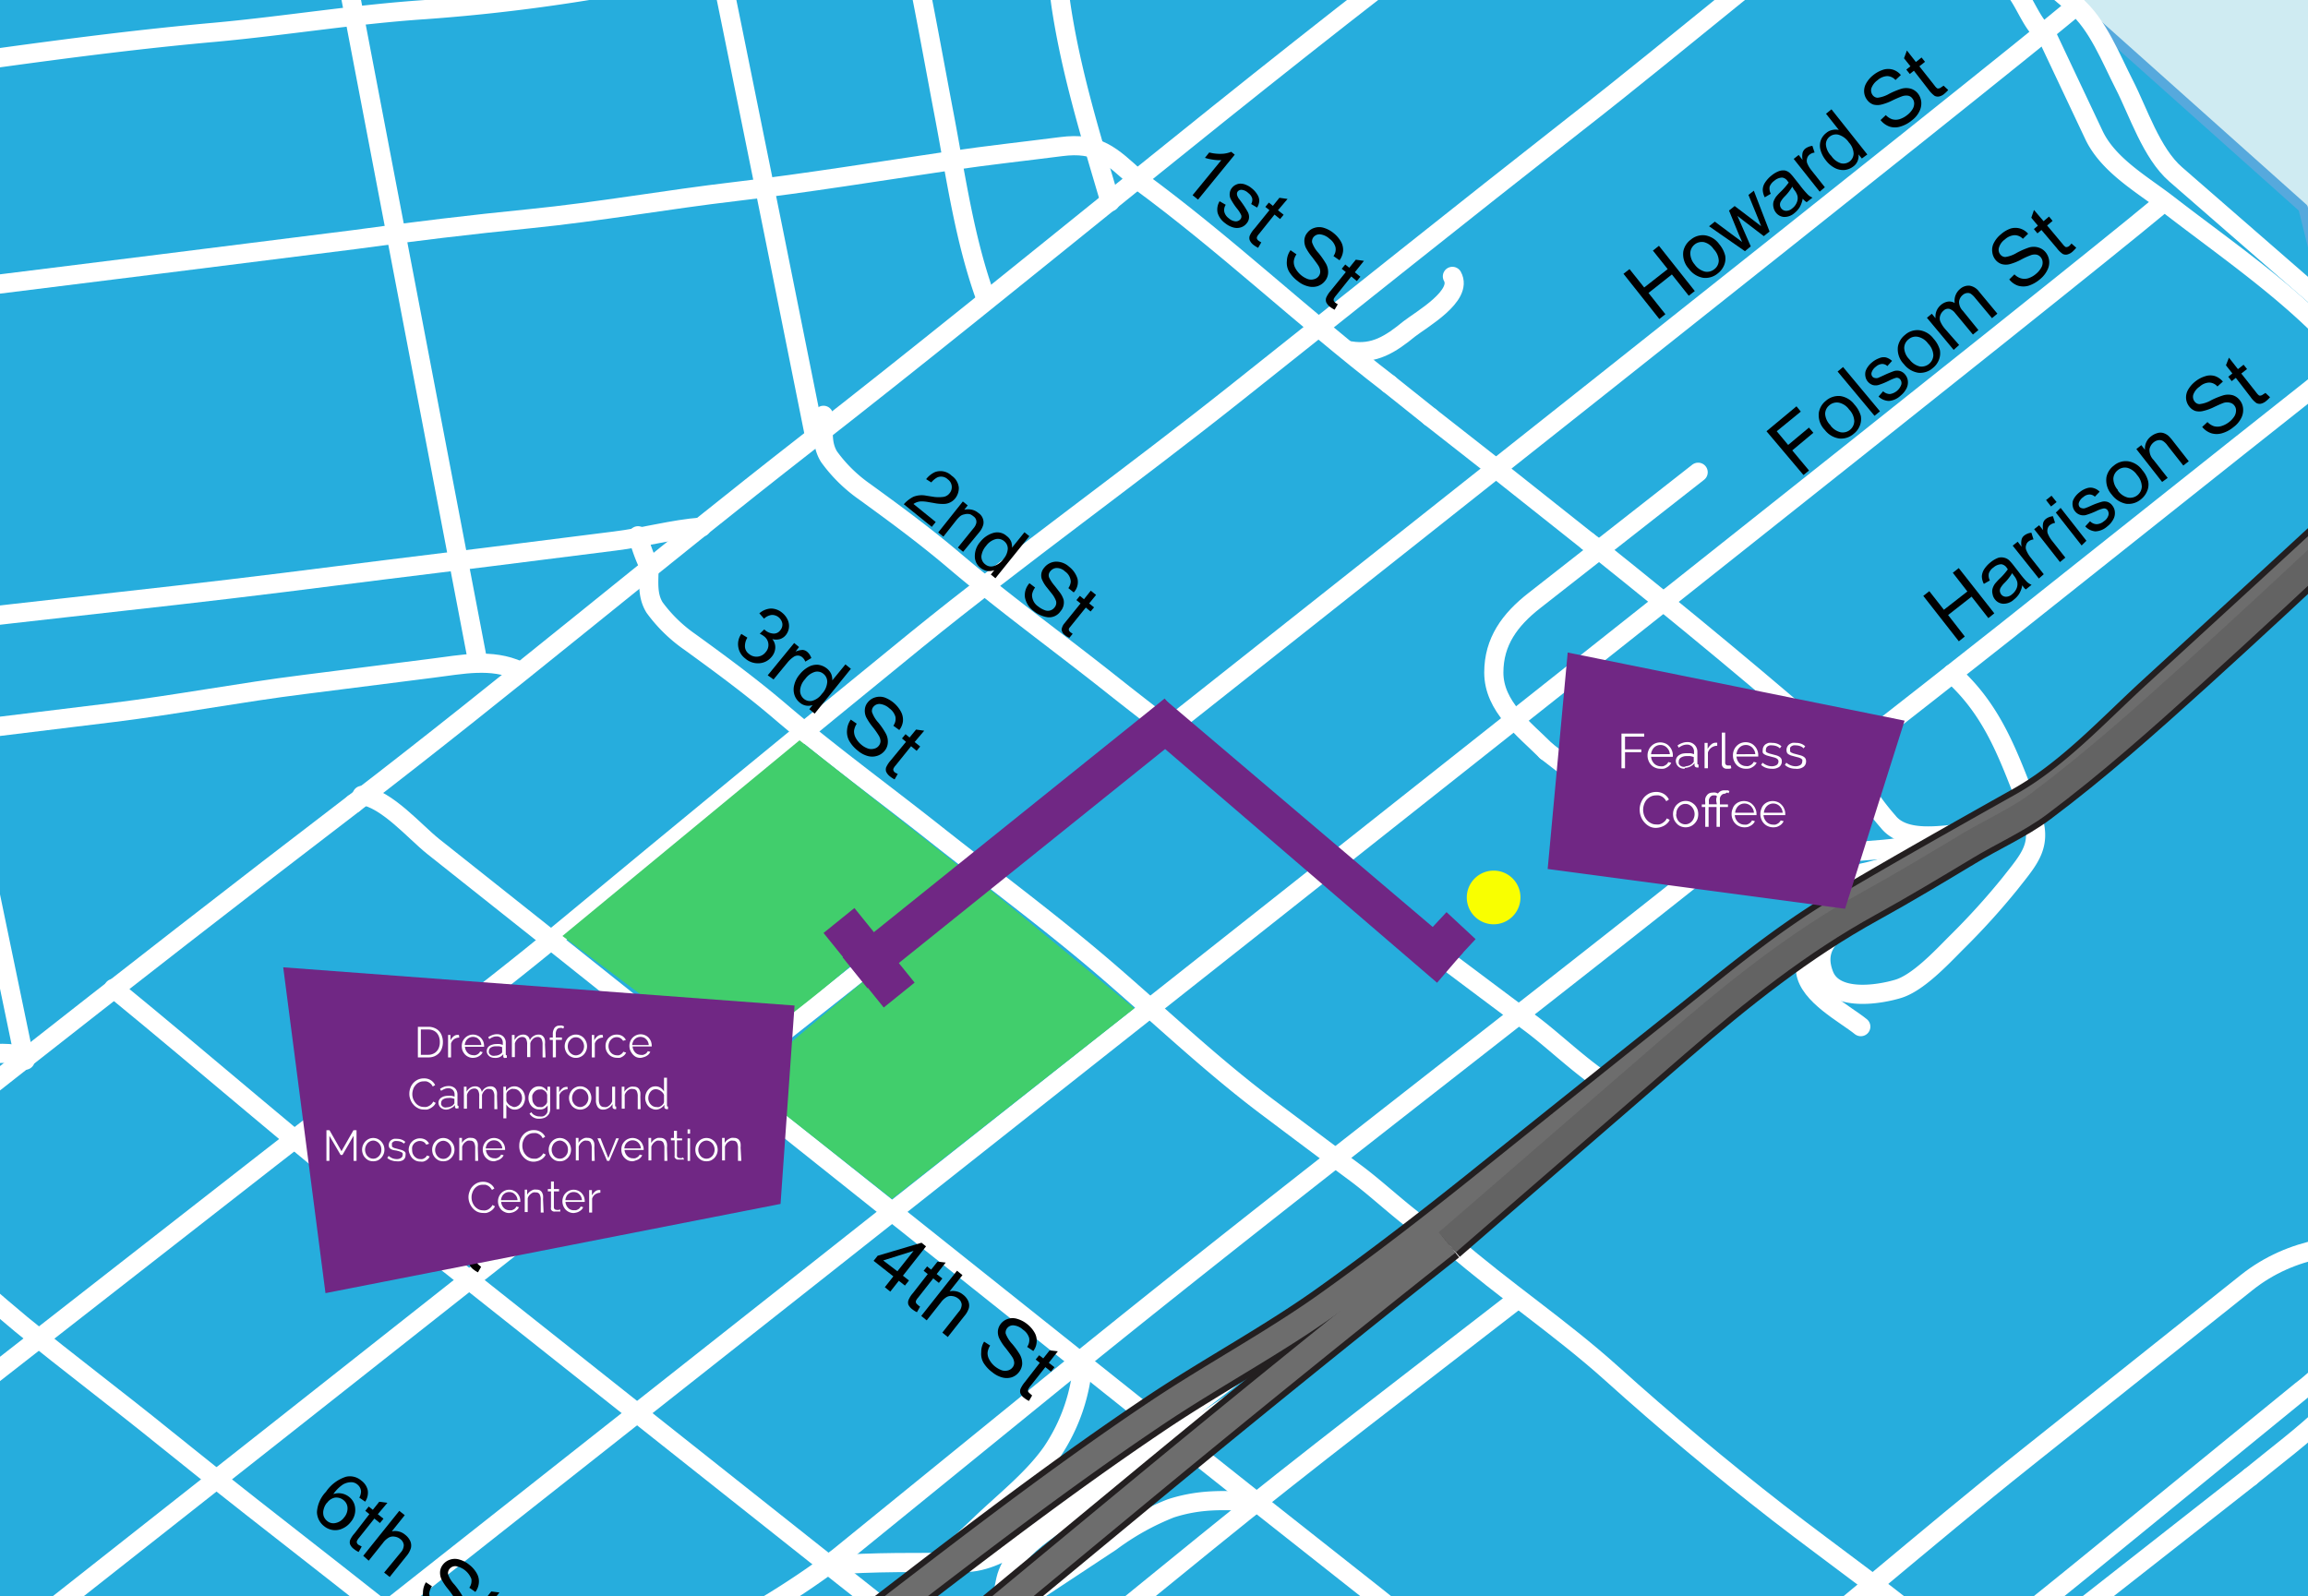 <?xml version="1.0" encoding="UTF-8"?> <svg xmlns="http://www.w3.org/2000/svg" xmlns:xlink="http://www.w3.org/1999/xlink" id="Layer_1" data-name="Layer 1" viewBox="0 0 240.81 166.55"><defs><clipPath id="clip-path"><path d="M-318.82,318.92V-241c0-2.39-.84-3.49,1.59-3.49h654c1.11,0,.48,5.16.48,6.08V287.28c0,2,.38,31.64-.33,31.64H-318.82" style="fill:none"></path></clipPath></defs><title>fearless coffee_map-02</title><rect x="-318.5" y="-384.65" width="667.03" height="703.04" style="fill:#cfebf2"></rect><path d="M-320.28-168.69s13.64-5.45,16.37-2,0,12.95,4.77,15,19.78-2.05,19.78-2.05l-6.14-30.68h4.77l3.41,13.64,5.46-.69-3.41-21.14h6.82l4.09,19.78h5.45l-2.72-20.46,4.77-1.36,5.45,16.36a45.08,45.08,0,0,0,7.53,0c3.76-.37,5-3.16,8.18-4.72,3.4-1.7,8.31.47,11.82,1.18,2.64.53,5.29,1,7.94,1.55a28.12,28.12,0,0,1-.69-13,27.12,27.12,0,0,1,12-17.51c3.66-2.32,16.85-7.17,19.36-.9,1.37,3.41,1.37,5.45-2.73,5.45s-4.09-3.3-4.09-3.4c0-.7-5.38-.41-6-.26-2.62.64-4.26,2.55-5.89,4.54-2,2.42-4.23,4.72-5.8,7.46-2.44,4.27-2.26,9.48-2,14.24.14,2.92.15,6.18,1.51,8.86,2,3.92,6.84,6.89,10.48,9.14,4.68,2.9,10,5.2,15.65,4.27,6.8-1.13,12.68-5.68,18.46-9.11a92,92,0,0,0,11.53-7.93c2.81-2.32,7.06-5.51,5.64-9.72-.69-2-3.61-3-5.23-4.05s-3.12-2.38-4.7-3.52c-3.3-2.4-6.47-5-9.69-7.51a14,14,0,0,0-2.1-1.64l4.1-2.05,28,17.73-2.05,5.46s25.23,2,30-1.37,7.5,5.46,7.5,5.46,14.32-2,12.27-8.18-11.59-.68-11.59-.68l-32.05-2,1.36-4.77,28,2-36.82-24.55s-3.41-6.82,2.72-3.41,19.78,8.87,19.78,8.87l-6.82-8.87,4.77-2,42.28,30.68,6.82-4.09s-8.18-3.41-5.45-4.77,21.82,8.18,21.82,8.18-10.91-4.09-8.87-8.86,2.05-4.1,5.46-.69,6.82,9.55,14.32,10.92,5.46-1.37,5.46-1.37l-8.87-15,3.41-2.73,14.32,20.46,10.23,1.36.68-7.5s-9.54-13.64-8.86-17,1.36-6.82,7.5-6.13,10.91,2,9.55,6.13c-.92,2.75-2.4,5.26-3.41,8-1.24,3.32.37,6.34,1.86,9.26s3.22,6.27,5.64,8.69,6.43,3.14,9.59,4c5,1.36,9.37,3.67,14,5.92,1.56.77,9.2,5.07,10.55,2.35s-2-27.28-2-27.28h6.14l2.72,32.74,8.87,4.77,10.23-23.18,6.14-.69L51.37-170,59.56-166l13-18.41,6.14,2.73-11.59,17,4.09,6.14L94.34-179.6l7.5,5.46s-9.55,43-6.14,44.32,27.28-13,27.28-13L129.8-138,108-125.73l2,4.1,22.5-12.28,2.73,6.14L110.7-114.13l3.41,6.13L140-122.32l12.21,13.86L126.7-96.34l4.47,5.11L158-104.64l3.83,4.47-28.08,16,13.4,10.85L172-90.6l3.83,1.92L150.31-71.45l5.74,8.93,24.89-12.12,4.47,3.19-23,14,3.82,3.19,21.06-12.13,5.11,4.47-21.06,13.4.64,1.91,6.38-1.91,10.85,12.76,16.59-4.46,5.74,3.82-13.4,11.49,1.28,1.92,4.46-2.56,3.19,3.19-3.82,3.19,2.55,4.47L202-13.38l8.3,8.29,30,26.8,1.27,5.11,7-3.19.64,2.55-3.83,2.55L246,33.2l30-12.76L256.88,35.11l1.91,6.39,24.25-7,3.19,6.38-26.8,7.66,1.28,5.74,21.69-2.55,1.28,2.55L256.88,60l-1.28,6.38,35.1-1.91,3.83,19.14-37.65,1.92-2.55,7h23.61l1.91,5.74-25.52,1.27v7.66L283,103.39l1.28,3.83L276,108.5l.64,3.19-21.7.64-1.27,6.38,35.73-1.91,2.56,7-40.84,2.56.63,4.46,27.44-.63,1.28,4.46L255,136.58l2.56,33.82,24.88-.64L283,173l-26.79,2.55a11.22,11.22,0,0,0-2.69,1.16l-6.71,2.9-15.2,6.56c-1.16.5-2.31,1-3.49,1.49a27.15,27.15,0,0,1-.5,3,23,23,0,0,1-1.78,2.61c9.08.8,18.47.11,27.58.11h3.42l4.46,5.11,27.44-1.28L292,208.68l-29.35,3.2,1.28,9.57,60.62-2.56S330.9,247,329,249.52s-.63,3.83-3.83,2.56-37-18.51-37-18.51l-23,1.28,1.91,3.83-1.27,2.55L276,261.65s1.28-18.51,3.83-16.59-.64,10.21-.64,10.21,2.55-5.11,4.47-3.19-5.11,14-5.11,14l30,10.21-3.83,4.46-24.88-9.57q1.63,3.88,3.28,7.75c1.24,3,2.93,5.83,3.4,9,.35,2.46-.1,5-.3,7.46l13.4,1.28,17.87,1.91-.64,2.55h-30L283,307.59l-7.66,11.49-596.13,2.46Z" style="fill:#26addd;stroke:#56a9dd;stroke-linecap:round;stroke-linejoin:round"></path><g style="clip-path:url(#clip-path)"><path d="M152.41-12.06c-6.87.87-13.78,2.08-20.68,2.61-7.44.57-15,.84-22.39,1.73-7.85.94-15.68,1.83-23.55,2.53-7,.61-14.16,2.4-21.07,3.62A190.39,190.39,0,0,1,44.39,1c-7.4.49-14.66,1.7-22,2.37C7.7,4.68-6.94,7.1-21.55,9q-44,5.61-87.92,11.44c-29.75,3.9-59.48,8.07-89.27,11.57-28.35,3.34-56.68,6.8-85,10.6-22.63,3-45.29,5.85-67.94,8.73" style="fill:none;stroke:#fff;stroke-linecap:round;stroke-linejoin:round;stroke-width:2px"></path><path d="M86.45,163.34c4.72-.37,9.44-.29,14.17-.29,4.16,0,8.49-4.24,11.52-6.63,8.25-6.54,16.61-12.92,25-19.29" style="fill:none;stroke:#fff;stroke-linecap:round;stroke-linejoin:round;stroke-width:2px"></path><path d="M99.12,172c5.59-3.73,11.19-7.42,16.79-11.12a27,27,0,0,1,6.25-3.48c3.09-1,5.7-.87,8.93-.67" style="fill:none;stroke:#fff;stroke-linecap:round;stroke-linejoin:round;stroke-width:2px"></path><path d="M104.59,178c-.13-4.43-.65-8.8.35-13.14.89-3.83,6.27-6.25,9.18-8.4,7-5.22,14.26-9.93,21.58-14.74" style="fill:none;stroke:#fff;stroke-linecap:round;stroke-linejoin:round;stroke-width:2px"></path><path d="M113,142a19.19,19.19,0,0,1-3.26,9.54c-2,2.84-4.91,5.09-7.4,7.48-4.61,4.43-9.58,8.46-14.4,12.65" style="fill:none;stroke:#fff;stroke-linecap:round;stroke-linejoin:round;stroke-width:2px"></path><path d="M179.48,89c5.78.64,11.15.1,17-.37,4.74-.37,8.92-2.49,13.57-3.09" style="fill:none;stroke:#fff;stroke-linecap:round;stroke-linejoin:round;stroke-width:2px"></path><path d="M192.73,79A25.3,25.3,0,0,0,197,85.74c1.57,2,5.06,1.49,7.23,1.27" style="fill:none;stroke:#fff;stroke-linecap:round;stroke-linejoin:round;stroke-width:2px"></path><path d="M193,95.37c-1.57,1.44-4.94,3.51-4.61,6s4.13,4.44,5.76,5.76" style="fill:none;stroke:#fff;stroke-linecap:round;stroke-linejoin:round;stroke-width:2px"></path><path d="M203.39,88.45c-6.86,2.19-15.48,5.19-22.61,2.6-7.36-2.68-13.3-8-19.45-12.68" style="fill:none;stroke:#fff;stroke-linecap:round;stroke-linejoin:round;stroke-width:2px"></path><path d="M203.67,70.31c4.46,4,6,8.88,8.16,14.34,1.39,3.47,0,4.86-2.12,7.56a74.37,74.37,0,0,1-5.6,6.17c-1.56,1.57-4,4.19-6.07,4.81s-6.6,1.33-7.71-1.42c-1.25-3.15,1.11-4.71,3.56-6.18a25.82,25.82,0,0,0,6.9-5.7" style="fill:none;stroke:#fff;stroke-linecap:round;stroke-linejoin:round;stroke-width:2px"></path><path d="M118.71,18.75c9.12,6.67,17.25,14.43,26.21,21.32" style="fill:none;stroke:#fff;stroke-linecap:round;stroke-linejoin:round;stroke-width:2px"></path><line x1="149.24" y1="43.52" x2="155.86" y2="48.71" style="fill:none;stroke:#fff;stroke-linecap:round;stroke-linejoin:round;stroke-width:2px"></line><line x1="155.86" y1="48.71" x2="165.65" y2="56.48" style="fill:none;stroke:#fff;stroke-linecap:round;stroke-linejoin:round;stroke-width:2px"></line><path d="M166.81,57.35c8.81,7.05,17.43,14.17,25.92,21.6" style="fill:none;stroke:#fff;stroke-linecap:round;stroke-linejoin:round;stroke-width:2px"></path><line x1="144.92" y1="40.07" x2="149.24" y2="43.52" style="fill:none;stroke:#fff;stroke-linecap:round;stroke-linejoin:round;stroke-width:2px"></line><line x1="165.65" y1="56.48" x2="166.81" y2="57.35" style="fill:none;stroke:#fff;stroke-linecap:round;stroke-linejoin:round;stroke-width:2px"></line><path d="M67.72,59.08c0,1.53-.24,3,.58,4.32A15.54,15.54,0,0,0,72,67c3.17,2.3,6.27,4.58,9.26,7.12C86.43,78.55,92.14,82.7,97.57,87c5.75,4.55,11.69,8.94,17.27,13.69,5.78,4.93,11.38,10.32,17.45,14.87,3.06,2.3,6.11,4.59,9.18,6.87s6.54,5.87,10.07,7.5" style="fill:none;stroke:#fff;stroke-linecap:round;stroke-linejoin:round;stroke-width:2px"></path><path d="M85.92,43.34c0,1.54-.24,3,.58,4.32a15.58,15.58,0,0,0,3.67,3.62c3.17,2.3,6.27,4.58,9.26,7.11,5.2,4.43,10.91,8.57,16.34,12.87C121.51,75.82,127.46,80.2,133,85c5.78,4.93,11.37,10.31,17.45,14.87,3.06,2.29,6.11,4.59,9.17,6.86s6.55,5.88,10.08,7.51" style="fill:none;stroke:#fff;stroke-linecap:round;stroke-linejoin:round;stroke-width:2px"></path><path d="M151.54,129.93c5.34,4.64,11.32,8.63,16.56,13.34q8.44,7.6,17.43,14.59c6,4.63,11.88,8.74,17.63,13.64s12.27,9.43,18.34,14.15c2.72,2.12,4.36,4.83,6.37,7.64m0,0c0,5.31,1,10.68,1.57,16L233,241c1.44,12.85,2.86,25.69,4.12,38.57,2,19.91,4,39.77,5.14,59.75" style="fill:none;stroke:#fff;stroke-linecap:round;stroke-linejoin:round;stroke-width:2px"></path><path d="M37.77,83c2.58.35,5.52,3.81,7.43,5.33l11.26,8.94L67.41,106l43.85,34.94c9.14,7.28,18.42,14.7,27.7,22,12.28,9.61,24.25,19.71,36.51,29.09,19.09,14.59,37.77,29.76,56.72,44.52" style="fill:none;stroke:#fff;stroke-linecap:round;stroke-linejoin:round;stroke-width:2px"></path><path d="M11.85,103.14c9.77,8,19.2,16.23,29.07,24.06l44,34.89c6.63,5.26,13.31,10.41,19.71,15.93" style="fill:none;stroke:#fff;stroke-linecap:round;stroke-linejoin:round;stroke-width:2px"></path><path d="M-15.52,124.74C-9,128-3.39,133.56,2.2,138.18c5,4.09,10.09,7.9,15.08,11.95,11.87,9.6,24.19,18.73,35.82,28.62,14.07,11.95,28.79,23.09,43.14,34.7" style="fill:none;stroke:#fff;stroke-linecap:round;stroke-linejoin:round;stroke-width:2px"></path><path d="M167.1,312.81c-23.9-19-47.83-38-71.54-57.27-4.48-3.64-9.31-7-13.66-10.74-5.59-4.86-11.09-9.73-17-14.23C53.75,222,43,213.2,32.09,204.47,19.44,194.3,6.54,184.56-6.11,174.35c-5.34-4.31-10.64-8.68-15.93-13s-10.79-8.08-15.88-12.51l-3.81-3.31" style="fill:none;stroke:#fff;stroke-linecap:round;stroke-linejoin:round;stroke-width:2px"></path><path d="M61.39,270.76,42.78,256.1l-10-7.89c-2-1.57-3.58-3.54-5.55-5.12-11.51-9.2-23.36-18.69-35-28.05-20.3-16.32-40.85-32.4-61.32-48.54" style="fill:none;stroke:#fff;stroke-linecap:round;stroke-linejoin:round;stroke-width:2px"></path><path d="M115.83,21.06c-2-6.79-4.12-13.63-5.15-20.65A162.68,162.68,0,0,0,106.12-22c-1.85-6.29-2.87-12.91-4.24-19.32q-3-14-6-27.93c-.17-.8-.34-1.61-.52-2.41" style="fill:none;stroke:#fff;stroke-linecap:round;stroke-linejoin:round;stroke-width:2px"></path><path d="M158.17,135.69c-10.82,8.4-21.74,16.68-32.37,25.33l-22.5,18.3c-1.6,1.31-3.62,1.81-5.17,3.08l-10.07,8.22-10,8.14" style="fill:none;stroke:#fff;stroke-linecap:round;stroke-linejoin:round;stroke-width:2px"></path><path d="M118.71,18.75c-2.8-2.56-4.19-3.94-8-3.45s-7.62.9-11.42,1.46c-7.5,1.1-15,2.33-22.52,3.22-7.19.84-14.27,2.12-21.48,2.84C49.16,23.43,43.07,24.16,37,25,9.74,28.46-17.5,31.75-44.71,35.3l-106.84,14c-27.27,3.55-54.63,6.94-81.94,10.36Q-276,64.92-318.44,70.38l-33.21,4.25" style="fill:none;stroke:#fff;stroke-linecap:round;stroke-linejoin:round;stroke-width:2px"></path><path d="M140.88,36.61c2.49.42,4.22-.7,6.16-2.29,1.29-1,5.63-3.46,4.5-5.48" style="fill:none;stroke:#fff;stroke-linecap:round;stroke-linejoin:round;stroke-width:2px"></path><path d="M197.05-12.93l10.16,9a31.07,31.07,0,0,1,3.09,3c1,1.19,1.93,3.94,3.17,4.46" style="fill:none;stroke:#fff;stroke-linecap:round;stroke-linejoin:round;stroke-width:2px"></path><path d="M73.2,55c-3,.22-6,1.09-9.07,1.46L50.8,58.14q-10.63,1.3-21.26,2.65c-15,1.87-30,3.31-45,5.27-31.15,4.09-62.31,8-93.48,12L-147.15,83" style="fill:none;stroke:#fff;stroke-linecap:round;stroke-linejoin:round;stroke-width:2px"></path><path d="M66.57,55.91a17,17,0,0,0,1.15,3.17" style="fill:none;stroke:#fff;stroke-linecap:round;stroke-linejoin:round;stroke-width:2px"></path><line x1="49.87" y1="69.16" x2="6.39" y2="-158.31" style="fill:none;stroke:#fff;stroke-linecap:round;stroke-linejoin:round;stroke-width:2px"></line><path d="M176.6,91.62c-22.4,17.77-45.11,35.09-67.29,53.13L87.46,162.51a86.56,86.56,0,0,1-7.41,5c-2.6,1.69-4.81,4.07-7.24,6q-19,14.94-37.88,30l-2.06,1.64" style="fill:none;stroke:#fff;stroke-linecap:round;stroke-linejoin:round;stroke-width:2px"></path><path d="M247.46,35.75c-1.31.37-3.2,2.37-4.33,3.27l-9.63,7.63L209.15,66C199,74,188.86,82,178.51,89.76c-.29.22-.1.15-.18.42" style="fill:none;stroke:#fff;stroke-linecap:round;stroke-linejoin:round;stroke-width:2px"></path><line x1="178.33" y1="90.18" x2="176.6" y2="91.62" style="fill:none;stroke:#fff;stroke-linecap:round;stroke-linejoin:round;stroke-width:2px"></line><path d="M216.64.61C196.77,17.17-43.79,206.8-64.19,222.67" style="fill:none;stroke:#fff;stroke-linecap:round;stroke-linejoin:round;stroke-width:2px"></path><path d="M234.78,154.12q-35.61,28-71.42,55.64l-9.23,7.15" style="fill:none;stroke:#fff;stroke-linecap:round;stroke-linejoin:round;stroke-width:2px"></path><path d="M246.88,129.64c-.34,3.42-.22,7.36-2,10.37a20,20,0,0,1-4.78,5.11l-21.8,17.79c-11.77,9.61-23.76,18.84-35.82,28.08-10.27,7.86-20.25,16.1-30.34,24.19" style="fill:none;stroke:#fff;stroke-linecap:round;stroke-linejoin:round;stroke-width:2px"></path><path d="M153-8.32C129.65,9.31,107.33,28.22,84.27,46.19,68.36,58.59,52.9,71.59,36.91,83.85" style="fill:none;stroke:#fff;stroke-linecap:round;stroke-linejoin:round;stroke-width:2px"></path><path d="M36.91,83.85C12.9,102.2-10.77,121-34.46,139.73-57,157.6-79.81,175.18-102.22,193.29" style="fill:none;stroke:#fff;stroke-linecap:round;stroke-linejoin:round;stroke-width:2px"></path><path d="M199.07-14.37C187.13-5.84,175.85,4,164.29,13c-11.78,9.23-23.46,18.58-35.18,27.89-11.05,8.79-22.55,17-33.51,25.89Q77.38,81.63,59.3,96.62C49.2,105,38.53,112.75,28.2,120.84Q8.78,136-10.7,151.2c-23.74,18.47-47.11,37.43-70.7,56.09-9.31,7.37-18.68,14.67-28,22" style="fill:none;stroke:#fff;stroke-linecap:round;stroke-linejoin:round;stroke-width:2px"></path><path d="M85,45.54Q76.47,2.88,67.66-39.73L62-67.07" style="fill:none;stroke:#fff;stroke-linecap:round;stroke-linejoin:round;stroke-width:2px"></path><path d="M54.19,70c-2.95-1.35-6-.65-9.1-.27L31.7,71.43c-6.65.83-13.26,2.1-19.91,2.92-13.47,1.66-26.94,3.26-40.4,5L-133.28,92.7c-10.86,1.39-21.72,2.79-32.59,4.11" style="fill:none;stroke:#fff;stroke-linecap:round;stroke-linejoin:round;stroke-width:2px"></path><path d="M177.18,49.28Q168.6,56,160.09,62.67c-2.56,2-4.23,4.28-4.23,7.51,0,3.56,3.2,5.92,5.47,8.19" style="fill:none;stroke:#fff;stroke-linecap:round;stroke-linejoin:round;stroke-width:2px"></path><path d="M102.86,31.14c-2.22-6.11-3.11-12.62-4.32-19C97.1,4.58,95.8-3,94-10.51c-1.91-8.07-3.45-16-4.79-24.2-1-6.26-2.87-12.37-4.2-18.57-6.31-29.58-11.64-59.35-17.89-88.94a56.63,56.63,0,0,1-.58-6.65" style="fill:none;stroke:#fff;stroke-linecap:round;stroke-linejoin:round;stroke-width:2px"></path><path d="M250.62,129.93c-5.85-.45-11.51.18-16.19,3.89l-23,18.32c-10.64,8.47-20.82,17.46-31.57,25.79q-18.28,14.16-36.7,28.15c-10.92,8.34-21.15,17.53-32.24,25.67-4.46,3.27-8.86,6.59-13.22,10-3.65,2.84-6.47,6.62-10.08,9.44q-12.51,9.8-25,19.57" style="fill:none;stroke:#fff;stroke-linecap:round;stroke-linejoin:round;stroke-width:2px"></path><path d="M2.63,110.63c-1.12-1.7-8,.16-9.54.34l-13.75,1.6c-6.66.78-13.26,2.13-19.92,3l-42.84,5.3-52.74,6.54c-12.53,1.55-25.14,2.83-37.63,4.72-28.42,4.3-57.05,7.63-85.6,11-30.25,3.56-60.4,8-90.67,11.44l-1.59.18" style="fill:none;stroke:#fff;stroke-linecap:round;stroke-linejoin:round;stroke-width:2px"></path><path d="M213.47,3.49q2.5,5.3,5,10.59c1.5,3.18,5.06,5.17,7.72,7.23,5.38,4.16,11.31,8.24,16.12,13.05,2.58,2.59,4.44,4.58,6,8a44.3,44.3,0,0,1,2.93,9.46c1.41,7.07.52,14.06,0,21.21-1.29,18.88-2.85,37.74-4.4,56.6" style="fill:none;stroke:#fff;stroke-linecap:round;stroke-linejoin:round;stroke-width:2px"></path><path d="M234.78,154.12c5.28-4.33,11.71-8.68,14.1-15.45,2.31-6.54,1.75-13.27,2.34-20.14q2.19-25.75,4.4-51.53c.46-5.41.47-10.84-1.29-16.11-1.12-3.34-1.82-6.89-3.27-10.1-1.2-2.62-3-4.27-5.12-6.11L227,18.19c-2.53-2.2-3.9-6.53-5.37-9.39-1.36-2.65-2.75-6.26-5.09-8.25-5.81-5-12.12-9.63-17.56-15L181.78-31.36" style="fill:none;stroke:#fff;stroke-linecap:round;stroke-linejoin:round;stroke-width:2px"></path><line x1="-59.9" y1="-190.44" x2="2.31" y2="109.38" style="fill:none;stroke:#fff;stroke-linecap:round;stroke-linejoin:round;stroke-width:2px"></line><path d="M225.14,21.61C205.27,38.17-35.29,227.8-55.69,243.67l-11,11.38-10,21,4.5,42" style="fill:none;stroke:#fff;stroke-linecap:round;stroke-linejoin:round;stroke-width:2px"></path></g><path d="M151,129.64q-16.75,13.28-33.2,26.89-9.22,7.62-18.43,15.26c-2.36,2-5.61,3.09-8.3,4.52l-9,4.77C68.93,188,55,194.31,44.82,205.35A75.19,75.19,0,0,0,32.29,223c-3.32,6.63-2.84,13.59-1.55,20.64,1.25,6.88,6.05,12,9.83,17.67C42.8,264.63,44,268,45.39,271.8c1.21,3.22,1,7.64,1.32,11,.71,6.81,1.09,13.67,1.77,20.49.74,7.34,1.89,8.79,2,16.19" style="fill:none;stroke:#231f20;stroke-linejoin:round;stroke-width:4px"></path><path d="M45.26,317.85c-.8-7.54-1.64-18.65-2.14-26.22-.47-7-1-14.43-3-21.15-2.23-7.42-6.59-14.16-10.18-21-3-5.69-3.13-13.09-3.35-19.35s2.3-14.75,6.25-19.69a57.05,57.05,0,0,1,15.59-12.93c6.94-4.12,13.9-8.21,20.79-12.42A208.43,208.43,0,0,0,87.4,172.06c11-8.43,21.89-17,33.39-24.7,5.91-3.94,12.28-7.33,18-11.44,5.4-3.86,10.3-7.64,15.41-11.72q11.2-9,22.42-17.93c5.09-4.08,9.94-8.1,15.56-11.42,6.24-3.7,12.57-7.26,18.89-10.81,5.12-2.89,9.35-7.47,13.62-11.41,12-11,24-21.95,35.69-33.14" style="fill:none;stroke:#231f20;stroke-linejoin:round;stroke-width:4px"></path><path d="M262.15,39.2c-11.09,10.38-22,20.83-33.28,31.05-5.29,4.78-10.42,9.36-16.12,13.63-2.24,1.68-5.2,3-7.65,4.49-3.33,2-6.65,4-10.06,5.88-7.38,4.06-13.79,9.19-20.16,14.7L151,129.64" style="fill:none;stroke:#231f20;stroke-linejoin:round;stroke-width:4px"></path><path d="M151,129.64q-16.75,13.28-33.2,26.89-9.22,7.62-18.43,15.26c-2.36,2-5.61,3.09-8.3,4.52l-9,4.77C68.93,188,55,194.31,44.82,205.35A75.19,75.19,0,0,0,32.29,223c-3.32,6.63-2.84,13.59-1.55,20.64,1.25,6.88,6.05,12,9.83,17.67C42.8,264.63,44,268,45.39,271.8c1.21,3.22,1,7.64,1.32,11,.71,6.81,1.09,13.67,1.77,20.49.74,7.34,1.89,8.79,2,16.19" style="fill:none;stroke:#6d6d6d;stroke-linejoin:round;stroke-width:2.75px"></path><path d="M45.26,317.85c-.8-7.54-1.64-18.65-2.14-26.22-.47-7-1-14.43-3-21.15-2.23-7.42-6.59-14.16-10.18-21-3-5.69-3.13-13.09-3.35-19.35s2.3-14.75,6.25-19.69a57.05,57.05,0,0,1,15.59-12.93c6.94-4.12,13.9-8.21,20.79-12.42A208.43,208.43,0,0,0,87.4,172.06c11-8.43,21.89-17,33.39-24.7,5.91-3.94,12.28-7.33,18-11.44,5.4-3.86,10.3-7.64,15.41-11.72q11.2-9,22.42-17.93c5.09-4.08,9.94-8.1,15.56-11.42,6.24-3.7,12.57-7.26,18.89-10.81,5.12-2.89,9.35-7.47,13.62-11.41,12-11,24-21.95,35.69-33.14" style="fill:none;stroke:#6d6d6d;stroke-linejoin:round;stroke-width:2.75px"></path><path d="M262.15,39.2c-11.09,10.38-22,20.83-33.28,31.05-5.29,4.78-10.42,9.36-16.12,13.63-2.24,1.68-5.2,3-7.65,4.49-3.33,2-6.65,4-10.06,5.88-7.38,4.06-13.79,9.19-20.16,14.7L151,129.64" style="fill:none;stroke:#636363;stroke-linejoin:round;stroke-width:2.75px"></path><path d="M92.32,134.32l.89-1.13-2.06-1.62.42-.53,4.58-1.36.47.38-2.41,3.06.63.5-.42.53-.64-.5-.89,1.13Zm1.31-1.66,1.69-2.13-3.17,1Z"></path><path d="M96,136.35l-.33.58a2.65,2.65,0,0,1-.48-.3,1.35,1.35,0,0,1-.41-.48.73.73,0,0,1,0-.46,2.55,2.55,0,0,1,.46-.74l1.56-2-.43-.34.36-.46.42.34.67-.84.85.1-.94,1.2.59.46-.36.46-.59-.47-1.57,2a1.37,1.37,0,0,0-.23.34.35.35,0,0,0,0,.2.45.45,0,0,0,.16.19A1.36,1.36,0,0,0,96,136.35Z"></path><path d="M96.12,137.32l3.73-4.72.57.46-1.34,1.69a1.65,1.65,0,0,1,1.39.34,1.72,1.72,0,0,1,.55.67,1.16,1.16,0,0,1,.07.73,2.35,2.35,0,0,1-.49.86l-1.71,2.17-.57-.46,1.71-2.17a1.14,1.14,0,0,0,.31-.78.9.9,0,0,0-.37-.61,1.19,1.19,0,0,0-.59-.25.9.9,0,0,0-.61.1,2,2,0,0,0-.6.56l-1.48,1.87Z"></path><path d="M102.68,140l.63.41a1.72,1.72,0,0,0-.27.74,1.34,1.34,0,0,0,.19.74,2.28,2.28,0,0,0,.61.72,2.51,2.51,0,0,0,.71.39,1.18,1.18,0,0,0,.64,0,.9.9,0,0,0,.45-.3.76.76,0,0,0,.18-.49,1.2,1.2,0,0,0-.21-.61q-.14-.22-.66-.9a5.13,5.13,0,0,1-.67-1,1.55,1.55,0,0,1-.16-.84,1.43,1.43,0,0,1,.3-.72,1.52,1.52,0,0,1,.73-.51,1.6,1.6,0,0,1,1,0,3,3,0,0,1,1,.52,3.12,3.12,0,0,1,.79.9,1.66,1.66,0,0,1,.22,1,1.69,1.69,0,0,1-.35.93l-.64-.43a1.26,1.26,0,0,0,.21-.93,1.59,1.59,0,0,0-.65-.87,1.66,1.66,0,0,0-1-.45.77.77,0,0,0-.65.3.72.72,0,0,0-.15.56,3.25,3.25,0,0,0,.68,1.08,7.87,7.87,0,0,1,.81,1.13,1.88,1.88,0,0,1,.23,1,1.56,1.56,0,0,1-.34.82,1.59,1.59,0,0,1-.77.54,1.79,1.79,0,0,1-1,0,2.75,2.75,0,0,1-1-.53,3.51,3.51,0,0,1-.93-1,1.86,1.86,0,0,1-.23-1.1A2,2,0,0,1,102.68,140Z"></path><path d="M107.69,145.62l-.33.57a2.65,2.65,0,0,1-.48-.3,1.17,1.17,0,0,1-.41-.48.74.74,0,0,1,0-.46,3,3,0,0,1,.47-.74l1.55-2-.43-.34.36-.45.43.33.67-.84.85.1-.94,1.2.59.46-.36.46-.59-.47-1.58,2a1.55,1.55,0,0,0-.22.34.34.34,0,0,0,0,.2.58.58,0,0,0,.17.2Z"></path><path d="M204.38,66.92l-3.71-4.74.63-.49,1.52,1.94,2.45-1.91-1.52-1.95.62-.49L208.08,64l-.62.5-1.75-2.24-2.45,1.92L205,66.42Z"></path><path d="M211,61.07a2.68,2.68,0,0,1-.31.87,2.34,2.34,0,0,1-.56.62A1.57,1.57,0,0,1,209,63a1.16,1.16,0,0,1-.86-.46,1.18,1.18,0,0,1-.24-.55,1.09,1.09,0,0,1,0-.57,1.69,1.69,0,0,1,.26-.52c.1-.12.24-.28.45-.49a6.81,6.81,0,0,0,.88-1l-.11-.16a.84.84,0,0,0-.56-.37,1.3,1.3,0,0,0-.82.33,1.26,1.26,0,0,0-.49.62,1.09,1.09,0,0,0,.11.74l-.63.36a1.8,1.8,0,0,1-.21-.79,1.55,1.55,0,0,1,.25-.75,3.06,3.06,0,0,1,.68-.73,2.82,2.82,0,0,1,.8-.46,1.2,1.2,0,0,1,.61,0,1.14,1.14,0,0,1,.49.25,5,5,0,0,1,.45.51l.6.77a9.36,9.36,0,0,0,.84,1,1.64,1.64,0,0,0,.47.3l-.61.48A1.72,1.72,0,0,1,211,61.07Zm-1.06-1.26a5.09,5.09,0,0,1-.78,1,2.54,2.54,0,0,0-.41.51.62.62,0,0,0-.09.37.77.77,0,0,0,.14.34.63.63,0,0,0,.48.24.92.92,0,0,0,.64-.25,1.55,1.55,0,0,0,.48-.61,1.13,1.13,0,0,0,.07-.7,1.82,1.82,0,0,0-.36-.66Z"></path><path d="M212.73,60.37,210,56.94l.52-.41.41.53a1.76,1.76,0,0,1,0-.77.74.74,0,0,1,.28-.41,1.41,1.41,0,0,1,.74-.29l.22.7a1.06,1.06,0,0,0-.52.21.68.68,0,0,0-.25.39.73.73,0,0,0,0,.48,3.07,3.07,0,0,0,.43.76l1.41,1.79Z"></path><path d="M214.93,58.65l-2.69-3.43.52-.41.42.52a1.8,1.8,0,0,1,0-.77.78.78,0,0,1,.28-.41,1.4,1.4,0,0,1,.74-.28l.22.69a1.22,1.22,0,0,0-.52.22.69.69,0,0,0-.25.38.83.83,0,0,0,0,.49,3,3,0,0,0,.43.75l1.41,1.79Z"></path><path d="M214,52.85l-.52-.67.57-.45.53.66Zm3.19,4.07-2.69-3.43L215,53l2.69,3.43Z"></path><path d="M217.57,54.93l.5-.54a1,1,0,0,0,.69.31,1.25,1.25,0,0,0,.76-.31,1.13,1.13,0,0,0,.47-.63.64.64,0,0,0-.1-.53.44.44,0,0,0-.42-.17,3.14,3.14,0,0,0-.75.27,8,8,0,0,1-1.1.42,1.1,1.1,0,0,1-1.12-.4,1.09,1.09,0,0,1-.23-.5,1.27,1.27,0,0,1,0-.55,1.57,1.57,0,0,1,.24-.46,2.17,2.17,0,0,1,.45-.46,2.28,2.28,0,0,1,.8-.44,1.14,1.14,0,0,1,.7,0,1.39,1.39,0,0,1,.61.37l-.5.52a.82.82,0,0,0-.55-.23,1,1,0,0,0-.64.26,1.2,1.2,0,0,0-.47.58.49.49,0,0,0,.06.45.42.42,0,0,0,.24.14.58.58,0,0,0,.34,0,6.63,6.63,0,0,0,.63-.26,8,8,0,0,1,1.08-.4,1.09,1.09,0,0,1,.62,0,1.06,1.06,0,0,1,.52.39,1.19,1.19,0,0,1,.26.68,1.32,1.32,0,0,1-.18.78,2.25,2.25,0,0,1-.61.71,2,2,0,0,1-1.24.52A1.62,1.62,0,0,1,217.57,54.93Z"></path><path d="M220.35,51.63a2.26,2.26,0,0,1-.57-1.83,2,2,0,0,1,.78-1.22,1.91,1.91,0,0,1,1.51-.44,2.21,2.21,0,0,1,1.45.92,2.76,2.76,0,0,1,.62,1.2,1.7,1.7,0,0,1-.12,1,2.12,2.12,0,0,1-.66.86,2,2,0,0,1-1.52.45A2.41,2.41,0,0,1,220.35,51.63Zm.6-.47a1.82,1.82,0,0,0,1.06.76,1.23,1.23,0,0,0,1-.24,1.21,1.21,0,0,0,.46-.9,1.91,1.91,0,0,0-.5-1.22,1.79,1.79,0,0,0-1-.74,1.15,1.15,0,0,0-1,.24,1.2,1.2,0,0,0-.47.89A1.83,1.83,0,0,0,221,51.16Z"></path><path d="M225.59,50.29l-2.69-3.43.52-.41.38.49a1.59,1.59,0,0,1,.65-1.42,1.86,1.86,0,0,1,.66-.33,1.1,1.1,0,0,1,.62,0,1.59,1.59,0,0,1,.52.29,4.63,4.63,0,0,1,.47.54l1.65,2.11-.57.45-1.64-2.08a1.78,1.78,0,0,0-.48-.48.72.72,0,0,0-.46-.09,1,1,0,0,0-.49.21,1.22,1.22,0,0,0-.46.74A1.49,1.49,0,0,0,224.7,48l1.47,1.87Z"></path><path d="M229.77,44.55l.55-.51a1.7,1.7,0,0,0,.66.43,1.4,1.4,0,0,0,.76,0,2.4,2.4,0,0,0,.84-.43,2.35,2.35,0,0,0,.55-.6,1.17,1.17,0,0,0,.17-.62.79.79,0,0,0-.18-.51.76.76,0,0,0-.43-.28,1.16,1.16,0,0,0-.65,0c-.16.05-.51.2-1,.43a5.06,5.06,0,0,1-1.15.42,1.61,1.61,0,0,1-.85,0,1.39,1.39,0,0,1-.62-.46,1.56,1.56,0,0,1-.33-.83,1.61,1.61,0,0,1,.22-.94,3,3,0,0,1,.75-.85,3.08,3.08,0,0,1,1.06-.55,1.66,1.66,0,0,1,1,0,1.88,1.88,0,0,1,.81.57l-.57.51a1.18,1.18,0,0,0-.85-.41,1.57,1.57,0,0,0-1,.42,1.7,1.7,0,0,0-.67.85.8.8,0,0,0,.14.71.65.65,0,0,0,.51.27,3.12,3.12,0,0,0,1.21-.4,8,8,0,0,1,1.28-.52,1.84,1.84,0,0,1,1,0,1.48,1.48,0,0,1,.72.52,1.59,1.59,0,0,1,.34.88,1.81,1.81,0,0,1-.21,1,2.61,2.61,0,0,1-.77.9,3.28,3.28,0,0,1-1.22.66,1.94,1.94,0,0,1-1.12,0A2.05,2.05,0,0,1,229.77,44.55Z"></path><path d="M236.37,41l.48.45a2.89,2.89,0,0,1-.4.39,1.28,1.28,0,0,1-.57.29.74.74,0,0,1-.45-.07,2.56,2.56,0,0,1-.61-.63l-1.54-2-.43.34-.36-.46.43-.34-.67-.85.31-.8.94,1.2.59-.46.36.45-.6.47,1.58,2a1.27,1.27,0,0,0,.28.29.3.3,0,0,0,.19,0,.51.51,0,0,0,.23-.12A1.5,1.5,0,0,0,236.37,41Z"></path><path d="M38.1,156.7l-.61-.42a1.4,1.4,0,0,0,.18-.66,1,1,0,0,0-.38-.71,1,1,0,0,0-.61-.24,1.74,1.74,0,0,0-.9.24,3.74,3.74,0,0,0-1,1,1.7,1.7,0,0,1,.89-.06,1.73,1.73,0,0,1,.75.35,1.64,1.64,0,0,1,.64,1.21,1.91,1.91,0,0,1-.47,1.42,2.21,2.21,0,0,1-.85.67,1.77,1.77,0,0,1-1,.16,1.85,1.85,0,0,1-.92-.4,1.91,1.91,0,0,1-.75-1.48,3.37,3.37,0,0,1,.94-2.11,4,4,0,0,1,2.09-1.57,1.82,1.82,0,0,1,1.61.41,1.7,1.7,0,0,1,.66,1A1.66,1.66,0,0,1,38.1,156.7Zm-4,.13a1.68,1.68,0,0,0-.33.67,1.27,1.27,0,0,0,0,.7,1.16,1.16,0,0,0,.37.52,1,1,0,0,0,.86.21,1.47,1.47,0,0,0,.91-.59,1.44,1.44,0,0,0,.35-1,1.08,1.08,0,0,0-.43-.81,1.19,1.19,0,0,0-.89-.25A1.32,1.32,0,0,0,34.12,156.83Z"></path><path d="M37.74,161.38l-.32.57a2.19,2.19,0,0,1-.48-.3,1.19,1.19,0,0,1-.41-.49.7.7,0,0,1,0-.45A2.53,2.53,0,0,1,37,160L38.54,158l-.43-.34.36-.45.43.34.67-.84.85.11-1,1.19.59.47-.37.45-.58-.47-1.59,2a1.48,1.48,0,0,0-.23.35.32.32,0,0,0,0,.19.45.45,0,0,0,.16.2Z"></path><path d="M37.9,162.35l3.76-4.69.57.45-1.35,1.69a1.63,1.63,0,0,1,1.39.35,1.78,1.78,0,0,1,.54.67,1.16,1.16,0,0,1,.06.73,2.35,2.35,0,0,1-.49.86l-1.72,2.15-.58-.46L41.81,162a1.16,1.16,0,0,0,.32-.78.88.88,0,0,0-.37-.62,1.16,1.16,0,0,0-.59-.25.91.91,0,0,0-.61.1,2,2,0,0,0-.6.55l-1.49,1.86Z"></path><path d="M44.44,165.11l.63.42a1.58,1.58,0,0,0-.28.74A1.41,1.41,0,0,0,45,167a2.39,2.39,0,0,0,.61.72,2.09,2.09,0,0,0,.71.39,1.1,1.1,0,0,0,.64,0,.84.84,0,0,0,.45-.3.76.76,0,0,0,.18-.49,1.18,1.18,0,0,0-.2-.61,10.87,10.87,0,0,0-.65-.9,5.43,5.43,0,0,1-.67-1,1.6,1.6,0,0,1-.15-.84,1.36,1.36,0,0,1,.3-.71,1.55,1.55,0,0,1,.74-.51,1.57,1.57,0,0,1,1,0,2.81,2.81,0,0,1,1,.53,3,3,0,0,1,.79.91,1.65,1.65,0,0,1,.21,1,1.82,1.82,0,0,1-.36.93l-.63-.44a1.24,1.24,0,0,0,.21-.92,2.14,2.14,0,0,0-1.62-1.33.79.79,0,0,0-.66.29.71.71,0,0,0-.15.56,3,3,0,0,0,.67,1.08,8.82,8.82,0,0,1,.8,1.13,1.92,1.92,0,0,1,.22,1,1.48,1.48,0,0,1-.34.82,1.58,1.58,0,0,1-.78.53,1.71,1.71,0,0,1-1,0,2.77,2.77,0,0,1-1.05-.54,3.3,3.3,0,0,1-.91-1,1.86,1.86,0,0,1-.23-1.1A2.09,2.09,0,0,1,44.44,165.11Z"></path><path d="M49.41,170.72l-.33.57a2.65,2.65,0,0,1-.48-.29,1.35,1.35,0,0,1-.41-.49.73.73,0,0,1,0-.46,3,3,0,0,1,.47-.74l1.57-1.95-.43-.34.36-.45.43.34.67-.84.85.11-.95,1.19.59.47-.36.45-.59-.47-1.59,2a1,1,0,0,0-.22.34.25.25,0,0,0,0,.19.47.47,0,0,0,.16.2Z"></path><path d="M34,118.11l.63.44a1.46,1.46,0,0,0-.21.91,1,1,0,0,0,.42.69,1.15,1.15,0,0,0,1,.25,1.54,1.54,0,0,0,1-.6,1.41,1.41,0,0,0,.35-1A1.35,1.35,0,0,0,36,117.66a1.29,1.29,0,0,0-.62.06l-.48-.52,2.39-2L39.64,117l-.44.55-1.87-1.49-1.26,1.06a2,2,0,0,1,1.12.42,1.75,1.75,0,0,1,.69,1.25,1.85,1.85,0,0,1-.45,1.43,2.18,2.18,0,0,1-1.25.81,2.11,2.11,0,0,1-2.45-1.61A1.78,1.78,0,0,1,34,118.11Z"></path><path d="M38.52,122.87l-.32.57a2.65,2.65,0,0,1-.48-.29,1.25,1.25,0,0,1-.41-.49.74.74,0,0,1,0-.46,2.64,2.64,0,0,1,.48-.73l1.56-2-.43-.34.36-.45.43.34.67-.85.85.12-.95,1.19.59.46-.36.45-.59-.46-1.59,2a1.19,1.19,0,0,0-.22.34.31.31,0,0,0,0,.19.5.5,0,0,0,.17.2Z"></path><path d="M38.68,123.84l3.75-4.7.57.46-1.34,1.69a1.6,1.6,0,0,1,1.38.34,1.63,1.63,0,0,1,.54.68,1.07,1.07,0,0,1,.07.72,2.35,2.35,0,0,1-.49.86l-1.72,2.16-.57-.46,1.72-2.16a1.14,1.14,0,0,0,.32-.78.91.91,0,0,0-.38-.62,1.21,1.21,0,0,0-.58-.25.94.94,0,0,0-.62.11,2.07,2.07,0,0,0-.59.55l-1.49,1.86Z"></path><path d="M45.23,126.59l.62.42a1.68,1.68,0,0,0-.27.73,1.34,1.34,0,0,0,.18.75,2.25,2.25,0,0,0,.61.71,2.32,2.32,0,0,0,.71.4,1.18,1.18,0,0,0,.64,0,.82.82,0,0,0,.45-.29.78.78,0,0,0,.18-.49,1.31,1.31,0,0,0-.2-.62,10.56,10.56,0,0,0-.66-.89,5.43,5.43,0,0,1-.67-1,1.64,1.64,0,0,1-.15-.84,1.43,1.43,0,0,1,.3-.72,1.6,1.6,0,0,1,.74-.5,1.57,1.57,0,0,1,1,0,2.66,2.66,0,0,1,1,.53,2.88,2.88,0,0,1,.79.9,1.66,1.66,0,0,1,.22,1,1.82,1.82,0,0,1-.36.93l-.63-.44a1.18,1.18,0,0,0,.2-.92,1.57,1.57,0,0,0-.64-.88,1.66,1.66,0,0,0-1-.45.82.82,0,0,0-.66.29.73.73,0,0,0-.15.57,3.45,3.45,0,0,0,.67,1.08,6.88,6.88,0,0,1,.8,1.13,1.78,1.78,0,0,1,.23,1,1.52,1.52,0,0,1-.34.82,1.67,1.67,0,0,1-.78.54,1.85,1.85,0,0,1-1,0,2.74,2.74,0,0,1-1.06-.54,3.48,3.48,0,0,1-.92-1,2,2,0,0,1,.2-2.15Z"></path><path d="M50.2,132.19l-.33.58a2.74,2.74,0,0,1-.47-.3A1.25,1.25,0,0,1,49,132a.67.67,0,0,1,0-.46,2.78,2.78,0,0,1,.47-.73l1.57-2-.43-.34.36-.45.43.34.67-.84.85.11-.95,1.19.59.46-.36.46-.59-.47-1.59,2a1.34,1.34,0,0,0-.22.34.31.31,0,0,0,0,.19.43.43,0,0,0,.17.2A2.07,2.07,0,0,0,50.2,132.19Z"></path><path d="M125,20.83l-.57-.46,3-3.66a3.93,3.93,0,0,1-.87-.05,4.8,4.8,0,0,1-.84-.19l.45-.56a4.44,4.44,0,0,0,1.29.14,2.76,2.76,0,0,0,1-.21l.37.3Z"></path><path d="M127.25,21l.64.37a1,1,0,0,0-.15.73,1.18,1.18,0,0,0,.47.68,1.2,1.2,0,0,0,.72.32.63.63,0,0,0,.49-.22.44.44,0,0,0,.08-.44,3.1,3.1,0,0,0-.43-.67,6.79,6.79,0,0,1-.66-1,1.06,1.06,0,0,1-.1-.62,1,1,0,0,1,.24-.56,1.09,1.09,0,0,1,.44-.33,1,1,0,0,1,.54-.09,1.37,1.37,0,0,1,.5.13,2,2,0,0,1,.55.33,2.4,2.4,0,0,1,.61.68,1.22,1.22,0,0,1,.2.67,1.53,1.53,0,0,1-.23.68l-.62-.37a.83.83,0,0,0,.11-.59,1.08,1.08,0,0,0-.41-.56,1.15,1.15,0,0,0-.67-.33.5.5,0,0,0-.42.16.41.41,0,0,0-.09.26.65.65,0,0,0,.1.33c0,.07.17.25.39.56a10.22,10.22,0,0,1,.64,1,1.07,1.07,0,0,1,.13.6,1,1,0,0,1-.26.6,1.22,1.22,0,0,1-.6.41,1.36,1.36,0,0,1-.8,0,2.3,2.3,0,0,1-.83-.44,2.06,2.06,0,0,1-.79-1.09A1.68,1.68,0,0,1,127.25,21Z"></path><path d="M131.6,25.29l-.33.57a3.35,3.35,0,0,1-.48-.3,1.24,1.24,0,0,1-.4-.5.71.71,0,0,1,0-.45,2.5,2.5,0,0,1,.48-.73l1.58-1.95-.43-.34.37-.45.42.34.68-.84.85.12-1,1.18.59.47-.37.45-.58-.47-1.6,2a1.21,1.21,0,0,0-.23.34.31.31,0,0,0,0,.19.45.45,0,0,0,.17.2A1.36,1.36,0,0,0,131.6,25.29Z"></path><path d="M134.65,26.11l.62.43a1.55,1.55,0,0,0-.28.73,1.33,1.33,0,0,0,.18.74,2.43,2.43,0,0,0,1.31,1.12,1.1,1.1,0,0,0,.64,0,.86.86,0,0,0,.45-.29.76.76,0,0,0,.18-.49,1.21,1.21,0,0,0-.19-.62c-.09-.15-.31-.45-.65-.9a5.43,5.43,0,0,1-.67-1,1.71,1.71,0,0,1-.14-.84,1.3,1.3,0,0,1,.31-.71,1.44,1.44,0,0,1,.73-.5,1.6,1.6,0,0,1,1,0,3,3,0,0,1,1,.54,3.13,3.13,0,0,1,.78.91,1.73,1.73,0,0,1,.21,1,1.93,1.93,0,0,1-.37.93l-.63-.44a1.17,1.17,0,0,0,.21-.93,1.62,1.62,0,0,0-.63-.88,1.75,1.75,0,0,0-1-.46.82.82,0,0,0-.66.29.72.72,0,0,0-.15.56,3.08,3.08,0,0,0,.66,1.09,8.45,8.45,0,0,1,.79,1.13,1.82,1.82,0,0,1,.22,1,1.45,1.45,0,0,1-.34.82,1.65,1.65,0,0,1-.78.53,1.8,1.8,0,0,1-1,0,2.64,2.64,0,0,1-1.05-.54,3.46,3.46,0,0,1-.91-1,1.86,1.86,0,0,1-.22-1.1A2,2,0,0,1,134.65,26.11Z"></path><path d="M139.58,31.75l-.33.57a3.35,3.35,0,0,1-.48-.3,1.31,1.31,0,0,1-.4-.49.73.73,0,0,1,0-.46,2.78,2.78,0,0,1,.47-.73l1.58-1.95-.43-.34.37-.45.42.34.68-.84.85.12-.95,1.19.58.47-.37.45-.58-.48-1.6,2a1.76,1.76,0,0,0-.23.34.45.45,0,0,0,0,.2.58.58,0,0,0,.17.2A2.07,2.07,0,0,0,139.58,31.75Z"></path><path d="M173.13,33.29l-3.74-4.72.63-.49L171.55,30,174,28.08l-1.54-1.93.63-.5,3.74,4.72-.63.49-1.76-2.22L172,30.57l1.76,2.22Z"></path><path d="M176.22,28.06a2.25,2.25,0,0,1-.59-1.82,2,2,0,0,1,.78-1.23,1.94,1.94,0,0,1,1.51-.45,2.25,2.25,0,0,1,1.46.92,3,3,0,0,1,.62,1.19,1.78,1.78,0,0,1-.11,1,2.06,2.06,0,0,1-.66.86,2,2,0,0,1-1.52.46A2.32,2.32,0,0,1,176.22,28.06Zm.59-.47a1.91,1.91,0,0,0,1.06.75,1.19,1.19,0,0,0,1-.25,1.14,1.14,0,0,0,.46-.89A1.84,1.84,0,0,0,178.8,26a1.72,1.72,0,0,0-1-.73,1.21,1.21,0,0,0-1.44,1.13A1.83,1.83,0,0,0,176.81,27.59Z"></path><path d="M182.06,26.21l-3.74-2.6.6-.48L181,24.68l.77.57-.37-.84-1-2.44.59-.47,2.08,1.58.68.52-.32-.81-1-2.45.56-.44,1.64,4.26-.6.48L181.88,23l-.6-.47,1.39,3.18Z"></path><path d="M188.09,20.73a2.75,2.75,0,0,1-.31.88,2.3,2.3,0,0,1-.55.62,1.58,1.58,0,0,1-1.08.41,1.16,1.16,0,0,1-.86-.46,1.31,1.31,0,0,1-.25-.55,1.21,1.21,0,0,1,0-.57,2,2,0,0,1,.26-.52,5.22,5.22,0,0,1,.45-.49,7.42,7.42,0,0,0,.88-1l-.12-.15a.8.8,0,0,0-.56-.37,1.3,1.3,0,0,0-.82.33,1.32,1.32,0,0,0-.49.62,1.16,1.16,0,0,0,.12.74l-.63.37a1.83,1.83,0,0,1-.21-.79,1.43,1.43,0,0,1,.24-.75,3.09,3.09,0,0,1,.68-.74,2.79,2.79,0,0,1,.79-.46,1.36,1.36,0,0,1,.61-.06,1.2,1.2,0,0,1,.49.25,4.79,4.79,0,0,1,.45.51l.61.77a9.7,9.7,0,0,0,.85,1,1.45,1.45,0,0,0,.47.3l-.61.48A1.67,1.67,0,0,1,188.09,20.73ZM187,19.48a5.05,5.05,0,0,1-.77,1,2.53,2.53,0,0,0-.41.52.65.65,0,0,0,.54,1,.93.93,0,0,0,.63-.25,1.47,1.47,0,0,0,.48-.62,1.13,1.13,0,0,0,.07-.7,1.73,1.73,0,0,0-.37-.66Z"></path><path d="M189.86,20l-2.71-3.42.52-.41.41.53a1.85,1.85,0,0,1,0-.78.89.89,0,0,1,.28-.41,1.54,1.54,0,0,1,.74-.29l.23.7a1.05,1.05,0,0,0-.53.22.75.75,0,0,0-.25.38.83.83,0,0,0,0,.49,2.93,2.93,0,0,0,.44.75l1.41,1.78Z"></path><path d="M194.26,16.54l-.35-.43a1.34,1.34,0,0,1-.54,1.26,1.8,1.8,0,0,1-.93.37,1.9,1.9,0,0,1-1-.21,2.78,2.78,0,0,1-.92-.78,2.94,2.94,0,0,1-.56-1.06,1.68,1.68,0,0,1,0-1,1.72,1.72,0,0,1,.59-.82,1.35,1.35,0,0,1,.65-.31,1.46,1.46,0,0,1,.66,0l-1.34-1.69.57-.46,3.74,4.71Zm-3.18-.26a1.9,1.9,0,0,0,1,.76,1.09,1.09,0,0,0,.92-.2,1.07,1.07,0,0,0,.4-.82,1.82,1.82,0,0,0-.49-1.15,2,2,0,0,0-1.08-.81,1.06,1.06,0,0,0-.93.2,1,1,0,0,0-.39.82A1.92,1.92,0,0,0,191.08,16.28Z"></path><path d="M196.21,12.53l.55-.52a1.67,1.67,0,0,0,.65.43,1.35,1.35,0,0,0,.77,0A2.45,2.45,0,0,0,199,12a2.22,2.22,0,0,0,.55-.61,1.13,1.13,0,0,0,.17-.61.84.84,0,0,0-.19-.51.73.73,0,0,0-.43-.28,1.28,1.28,0,0,0-.65.06,10.72,10.72,0,0,0-1,.43,5.56,5.56,0,0,1-1.14.43,1.71,1.71,0,0,1-.85,0,1.36,1.36,0,0,1-.63-.46,1.53,1.53,0,0,1-.33-.83,1.63,1.63,0,0,1,.22-.94,2.92,2.92,0,0,1,.74-.85,3.17,3.17,0,0,1,1.05-.56,1.73,1.73,0,0,1,1,0,1.75,1.75,0,0,1,.82.56l-.56.52a1.2,1.2,0,0,0-.86-.41,1.63,1.63,0,0,0-1,.42,1.79,1.79,0,0,0-.66.86.83.83,0,0,0,.14.71.67.67,0,0,0,.51.27,3.2,3.2,0,0,0,1.21-.41,8.35,8.35,0,0,1,1.28-.53,1.84,1.84,0,0,1,1,0,1.53,1.53,0,0,1,.73.51,1.7,1.7,0,0,1,.34.88,1.85,1.85,0,0,1-.21,1,2.58,2.58,0,0,1-.76.9,3.35,3.35,0,0,1-1.22.66,1.86,1.86,0,0,1-1.12,0A2.11,2.11,0,0,1,196.21,12.53Z"></path><path d="M202.79,8.94l.48.45a2.89,2.89,0,0,1-.4.39,1.2,1.2,0,0,1-.56.29.72.72,0,0,1-.46-.07,2.88,2.88,0,0,1-.61-.62l-1.55-2-.43.34-.36-.46.43-.34-.67-.84.3-.81.94,1.2.59-.47.36.45-.59.47,1.58,2a1.4,1.4,0,0,0,.28.3.34.34,0,0,0,.2,0,.56.56,0,0,0,.23-.12Z"></path><path d="M77.35,66.15l.63.39a1.65,1.65,0,0,0-.25,1,1,1,0,0,0,.41.69,1.18,1.18,0,0,0,.91.29,1.2,1.2,0,0,0,.84-.47,1.12,1.12,0,0,0-.17-1.65,2.22,2.22,0,0,0-.45-.27l.47-.45.09.08a1.48,1.48,0,0,0,.81.35.82.82,0,0,0,.77-.34.9.9,0,0,0,.22-.69,1.09,1.09,0,0,0-1.11-.91,1.39,1.39,0,0,0-.8.39L79.23,64a2,2,0,0,1,1.21-.5,1.84,1.84,0,0,1,1.18.45,2,2,0,0,1,.57.74,1.54,1.54,0,0,1,.12.84,1.5,1.5,0,0,1-.32.74,1.29,1.29,0,0,1-.61.42,1.55,1.55,0,0,1-.8,0,1.34,1.34,0,0,1,.31.92,1.56,1.56,0,0,1-.38.93,1.79,1.79,0,0,1-1.29.67,2,2,0,0,1-1.47-.5,1.86,1.86,0,0,1-.72-1.2A1.82,1.82,0,0,1,77.35,66.15Z"></path><path d="M80.1,70.47l2.76-3.37.51.42L83,68a2,2,0,0,1,.75-.18.83.83,0,0,1,.46.19,1.43,1.43,0,0,1,.44.66l-.63.37a1.06,1.06,0,0,0-.32-.46.7.7,0,0,0-.43-.17.76.76,0,0,0-.47.14,2.93,2.93,0,0,0-.64.59l-1.45,1.76Z"></path><path d="M84.44,74l.35-.43a1.34,1.34,0,0,1-1.35-.26,1.69,1.69,0,0,1-.56-.83,1.87,1.87,0,0,1,0-1.05,2.66,2.66,0,0,1,.56-1.06,3,3,0,0,1,.92-.78,1.8,1.8,0,0,1,1-.22,1.84,1.84,0,0,1,.93.4,1.57,1.57,0,0,1,.44.57,1.7,1.7,0,0,1,.11.66l1.37-1.67.57.46L85,74.47ZM84,70.87a1.89,1.89,0,0,0-.52,1.19,1.08,1.08,0,0,0,.38.85,1,1,0,0,0,.89.22,1.85,1.85,0,0,0,1-.72,2,2,0,0,0,.56-1.23,1.05,1.05,0,0,0-.39-.86,1,1,0,0,0-.89-.21A1.93,1.93,0,0,0,84,70.87Z"></path><path d="M88.77,75.09l.62.43a1.8,1.8,0,0,0-.28.73,1.4,1.4,0,0,0,.17.74,2.41,2.41,0,0,0,.6.73,2.13,2.13,0,0,0,.71.4,1.1,1.1,0,0,0,.64,0,.81.81,0,0,0,.45-.29.78.78,0,0,0,.19-.48,1.21,1.21,0,0,0-.2-.62,8.16,8.16,0,0,0-.64-.9,6.16,6.16,0,0,1-.66-1,1.61,1.61,0,0,1-.13-.84,1.3,1.3,0,0,1,.31-.71,1.53,1.53,0,0,1,.74-.5,1.65,1.65,0,0,1,1,0A3.23,3.23,0,0,1,94,74.26a1.78,1.78,0,0,1,.21,1,1.82,1.82,0,0,1-.38.92l-.62-.45a1.23,1.23,0,0,0,.22-.92,1.64,1.64,0,0,0-.63-.89,1.75,1.75,0,0,0-1-.46.81.81,0,0,0-.66.28.69.69,0,0,0-.16.56,3.18,3.18,0,0,0,.66,1.1,7.49,7.49,0,0,1,.78,1.14,1.75,1.75,0,0,1,.21,1,1.45,1.45,0,0,1-.34.82,1.64,1.64,0,0,1-.79.52,1.72,1.72,0,0,1-1,0,2.69,2.69,0,0,1-1-.55,3.46,3.46,0,0,1-.91-1.05,1.94,1.94,0,0,1-.21-1.1A2.1,2.1,0,0,1,88.77,75.09Z"></path><path d="M93.67,80.76l-.33.57a2.66,2.66,0,0,1-.48-.31,1.31,1.31,0,0,1-.4-.49.73.73,0,0,1,0-.46,2.8,2.8,0,0,1,.48-.73l1.59-1.93-.42-.35.37-.45.42.35.68-.83.85.12-1,1.18.58.47-.37.45-.58-.48-1.61,2a1.21,1.21,0,0,0-.23.34.25.25,0,0,0,0,.19.42.42,0,0,0,.16.21A2.07,2.07,0,0,0,93.67,80.76Z"></path><path d="M188.17,49.57,184.31,45l3.13-2.6.45.55L185.38,45l1.19,1.43,2.17-1.81.46.54L187,47l1.75,2.1Z"></path><path d="M190.4,44.87a2.21,2.21,0,0,1-.63-1.8,2,2,0,0,1,.74-1.25,2,2,0,0,1,1.51-.49,2.24,2.24,0,0,1,1.47.89,2.94,2.94,0,0,1,.66,1.17,1.89,1.89,0,0,1-.09,1,2,2,0,0,1-.64.87,2,2,0,0,1-1.51.5A2.32,2.32,0,0,1,190.4,44.87Zm.58-.48a1.86,1.86,0,0,0,1.08.72,1.21,1.21,0,0,0,1.41-1.17,1.87,1.87,0,0,0-.54-1.21,1.76,1.76,0,0,0-1.06-.71,1.2,1.2,0,0,0-1,.27,1.17,1.17,0,0,0-.44.9A1.84,1.84,0,0,0,191,44.39Z"></path><path d="M195.58,43.39l-3.85-4.62.57-.47,3.85,4.62Z"></path><path d="M196,41.38l.48-.55a1.06,1.06,0,0,0,.7.29,1.49,1.49,0,0,0,1.2-1,.61.61,0,0,0-.12-.53.46.46,0,0,0-.42-.17,4.16,4.16,0,0,0-.74.3,7.46,7.46,0,0,1-1.09.45,1.12,1.12,0,0,1-.63,0,1.17,1.17,0,0,1-.5-.35,1.11,1.11,0,0,1-.24-.5,1.28,1.28,0,0,1,0-.55,1.67,1.67,0,0,1,.23-.47,2.11,2.11,0,0,1,.43-.47,2.49,2.49,0,0,1,.79-.46,1.14,1.14,0,0,1,.69-.07,1.58,1.58,0,0,1,.63.36l-.49.54a.76.76,0,0,0-.55-.22,1.06,1.06,0,0,0-.64.28,1.23,1.23,0,0,0-.45.6.48.48,0,0,0,.08.44.42.42,0,0,0,.24.14.69.69,0,0,0,.34,0l.62-.28a11.45,11.45,0,0,1,1.06-.44,1.13,1.13,0,0,1,.63,0,1.08,1.08,0,0,1,.53.37,1.22,1.22,0,0,1,.28.67,1.4,1.4,0,0,1-.15.79,2.39,2.39,0,0,1-.6.73,2.05,2.05,0,0,1-1.22.56A1.65,1.65,0,0,1,196,41.38Z"></path><path d="M198.65,38a2.22,2.22,0,0,1-.63-1.81,2,2,0,0,1,.74-1.24,1.93,1.93,0,0,1,1.51-.49,2.23,2.23,0,0,1,1.47.88,2.9,2.9,0,0,1,.66,1.18,1.85,1.85,0,0,1-.09,1,2,2,0,0,1-.64.88,2,2,0,0,1-1.51.5A2.36,2.36,0,0,1,198.65,38Zm.58-.49a1.88,1.88,0,0,0,1.08.73,1.23,1.23,0,0,0,1.41-1.17,1.85,1.85,0,0,0-.54-1.21,1.76,1.76,0,0,0-1.06-.71,1.14,1.14,0,0,0-1,.27,1.16,1.16,0,0,0-.44.9A1.8,1.8,0,0,0,199.23,37.51Z"></path><path d="M203.84,36.51l-2.79-3.35.51-.42.39.47a1.58,1.58,0,0,1,.09-.74,1.62,1.62,0,0,1,.47-.65,1.52,1.52,0,0,1,.74-.35,1.09,1.09,0,0,1,.7.15,1.59,1.59,0,0,1,.54-1.45,1.35,1.35,0,0,1,1-.36,1.53,1.53,0,0,1,1,.62l1.91,2.3-.56.47-1.76-2.11a2.19,2.19,0,0,0-.46-.44.61.61,0,0,0-.4-.07.8.8,0,0,0-.42.19,1.06,1.06,0,0,0-.4.73,1.36,1.36,0,0,0,.4.94l1.62,2-.57.47L204,32.68a1.25,1.25,0,0,0-.61-.45.66.66,0,0,0-.61.19,1.09,1.09,0,0,0-.34.5.91.91,0,0,0,0,.61,3.07,3.07,0,0,0,.49.78L204.41,36Z"></path><path d="M209.64,29.16l.54-.53a1.59,1.59,0,0,0,.66.41,1.36,1.36,0,0,0,.77,0,2.32,2.32,0,0,0,.82-.46,2.17,2.17,0,0,0,.53-.62,1,1,0,0,0,.16-.61.85.85,0,0,0-.2-.51.78.78,0,0,0-.44-.27,1.17,1.17,0,0,0-.64.08,7.6,7.6,0,0,0-1,.46,5.53,5.53,0,0,1-1.13.45,1.61,1.61,0,0,1-.85,0,1.38,1.38,0,0,1-.65-.44,1.54,1.54,0,0,1-.34-.82,1.56,1.56,0,0,1,.19-1,2.76,2.76,0,0,1,.72-.86,3,3,0,0,1,1-.59,1.74,1.74,0,0,1,1,0,1.82,1.82,0,0,1,.83.54l-.55.53a1.19,1.19,0,0,0-.87-.38,1.65,1.65,0,0,0-1,.44,1.62,1.62,0,0,0-.63.88.77.77,0,0,0,.15.7.68.68,0,0,0,.52.26,3.18,3.18,0,0,0,1.2-.44,8,8,0,0,1,1.26-.55,1.69,1.69,0,0,1,1,0,1.51,1.51,0,0,1,.74.49,1.7,1.7,0,0,1,.37.87,1.74,1.74,0,0,1-.19,1,2.79,2.79,0,0,1-.74.93,3.55,3.55,0,0,1-1.2.69,1.94,1.94,0,0,1-1.12,0A2,2,0,0,1,209.64,29.16Z"></path><path d="M216.13,25.41l.5.44a3.91,3.91,0,0,1-.39.41,1.29,1.29,0,0,1-.56.3.72.72,0,0,1-.46-.06,2.72,2.72,0,0,1-.62-.61L213,24l-.42.35-.37-.45.42-.35-.69-.83.28-.81,1,1.17.57-.48.37.45-.57.48,1.63,1.95a1.24,1.24,0,0,0,.29.29.31.31,0,0,0,.19,0,.55.55,0,0,0,.23-.13A2.45,2.45,0,0,0,216.13,25.41Z"></path><path d="M96.05,105.76a2.8,2.8,0,1,0,2.8,2.79A2.79,2.79,0,0,0,96.05,105.76Z" style="fill:#f9ff00"></path><path d="M155.84,90.85a2.8,2.8,0,1,0,2.8,2.8A2.79,2.79,0,0,0,155.84,90.85Z" style="fill:#f9ff00"></path><path d="M95.3,51.84a2.39,2.39,0,0,1,1.37-.11l.84.13a4,4,0,0,0,.85,0,1,1,0,0,0,.7-.37,1,1,0,0,0-.17-1.47,1,1,0,0,0-1.1-.2,2.1,2.1,0,0,0-.62.52L96.63,50a2.47,2.47,0,0,1,.93-.74,1.66,1.66,0,0,1,1.73.38,1.69,1.69,0,0,1,.75,1.25A1.74,1.74,0,0,1,99.67,52a1.55,1.55,0,0,1-1.07.58,4.44,4.44,0,0,1-1.16-.09l-.59-.1a4,4,0,0,0-.7-.07,1.47,1.47,0,0,0-.84.27l2.32,1.88-.41.51L94.3,52.62A3.36,3.36,0,0,1,95.3,51.84Z"></path><path d="M100.46,52.33l.51.41-.36.45a1.81,1.81,0,0,1,.8,0,1.58,1.58,0,0,1,.66.33,1.18,1.18,0,0,1,.53,1.21,2.12,2.12,0,0,1-.46.85l-1.65,2-.55-.44,1.62-2a1.34,1.34,0,0,0,.3-.54.68.68,0,0,0-.28-.71,1.59,1.59,0,0,0-.34-.22,1.1,1.1,0,0,0-.6,0,1,1,0,0,0-.44.18,3.2,3.2,0,0,0-.43.45L98.43,56l-.54-.44Z"></path><path d="M105.52,56.57a1.79,1.79,0,0,1,.07.58l1.3-1.61.51.41-3.54,4.39-.48-.39.36-.45a1.43,1.43,0,0,1-.78.07,1.59,1.59,0,0,1-.69-.34,1.5,1.5,0,0,1-.56-1.19,2.25,2.25,0,0,1,.57-1.5,2.71,2.71,0,0,1,1.33-.92,1.46,1.46,0,0,1,1.42.31A1.38,1.38,0,0,1,105.52,56.57ZM102.4,58a1,1,0,0,0,.41.9.93.93,0,0,0,.87.17,1.94,1.94,0,0,0,1-.72,1.78,1.78,0,0,0,.47-1.09,1,1,0,0,0-.37-.78,1,1,0,0,0-.9-.22,1.84,1.84,0,0,0-1,.71A2,2,0,0,0,102.4,58Z"></path><path d="M108,61.31a1.69,1.69,0,0,0-.32.74,1.45,1.45,0,0,0,.65,1.24,2.39,2.39,0,0,0,.67.38.86.86,0,0,0,1-.25.76.76,0,0,0,.19-.69,2.76,2.76,0,0,0-.47-.81l-.47-.59a3.35,3.35,0,0,1-.56-.93,1.21,1.21,0,0,1,.25-1.15,1.65,1.65,0,0,1,1.18-.64,2,2,0,0,1,1.43.53,2.53,2.53,0,0,1,.87,1.24,1.57,1.57,0,0,1-.39,1.44l-.56-.45a1.33,1.33,0,0,0,.25-.68,1.36,1.36,0,0,0-.6-1.06,1.25,1.25,0,0,0-.9-.36.88.88,0,0,0-.63.34.62.62,0,0,0-.12.67,4,4,0,0,0,.58.86l.48.62a2.52,2.52,0,0,1,.44.81,1.39,1.39,0,0,1-.32,1.22,1.44,1.44,0,0,1-1.35.62,3,3,0,0,1-1.45-.65,2.29,2.29,0,0,1-.91-1.42,1.85,1.85,0,0,1,.47-1.48Z"></path><path d="M113.81,61.64l.55.44-.72.89.51.41-.36.43-.5-.41-1.68,2.08a.29.29,0,0,0-.07.32.59.59,0,0,0,.18.2l.09.06.11.08-.35.42-.22-.12a1,1,0,0,1-.22-.16.76.76,0,0,1-.36-.6,1.21,1.21,0,0,1,.27-.61l1.7-2.1-.43-.35.36-.44.43.35Z"></path><polygon points="149.94 102.55 118.57 75.59 121.49 72.95 152.64 99.41 149.94 102.55" style="fill:#702784"></polygon><rect x="149.95" y="95.61" width="2.96" height="4.14" transform="translate(-23.21 142.08) rotate(-47.09)" style="fill:#702784"></rect><polygon points="161.48 90.68 192.51 94.83 198.72 75.2 163.57 68.09 161.48 90.68" style="fill:#702784"></polygon><path d="M169.18,80.17V76.55h2.37v.32h-2V78.2h1.7v.29h-1.7v1.68Z" style="fill:#fff"></path><path d="M173.23,80.22a1.32,1.32,0,0,1-.53-.11,1.19,1.19,0,0,1-.43-.3,1.25,1.25,0,0,1-.27-.44,1.4,1.4,0,0,1-.1-.54,1.3,1.3,0,0,1,.1-.52,1.12,1.12,0,0,1,.27-.43,1.25,1.25,0,0,1,.42-.3,1.36,1.36,0,0,1,1.07,0,1.12,1.12,0,0,1,.41.3,1.21,1.21,0,0,1,.27.43,1.3,1.3,0,0,1,.1.52v.08a.18.18,0,0,0,0,.06h-2.27a1.24,1.24,0,0,0,.1.39,1.21,1.21,0,0,0,.22.32.93.93,0,0,0,.3.2.86.86,0,0,0,.36.08,1.09,1.09,0,0,0,.26,0,.8.8,0,0,0,.23-.1.75.75,0,0,0,.2-.15,1.27,1.27,0,0,0,.13-.19l.3.08a.8.8,0,0,1-.18.27,1.06,1.06,0,0,1-.26.2,1.15,1.15,0,0,1-.32.14A1.5,1.5,0,0,1,173.23,80.22Zm1-1.52a1.24,1.24,0,0,0-.1-.39,1.29,1.29,0,0,0-.22-.3.93.93,0,0,0-.3-.2.89.89,0,0,0-.36-.07.9.9,0,0,0-.37.07.93.93,0,0,0-.3.2,1,1,0,0,0-.21.31.93.93,0,0,0-.1.38Z" style="fill:#fff"></path><path d="M175.76,80.22a1.1,1.1,0,0,1-.37-.06,1,1,0,0,1-.29-.18.83.83,0,0,1-.25-.57.73.73,0,0,1,.08-.33.82.82,0,0,1,.23-.26,1.27,1.27,0,0,1,.35-.17,2.16,2.16,0,0,1,.46-.05l.41,0a2.8,2.8,0,0,1,.37.1v-.24a.76.76,0,0,0-.2-.55.73.73,0,0,0-.54-.21,1.26,1.26,0,0,0-.43.08,2.09,2.09,0,0,0-.43.24l-.12-.23a1.85,1.85,0,0,1,.5-.26,1.44,1.44,0,0,1,.51-.09,1,1,0,0,1,1.06,1v1.2c0,.1,0,.14.12.14v.31h-.14a.33.33,0,0,1-.19-.06.26.26,0,0,1-.09-.19v-.2a1.34,1.34,0,0,1-1,.49Zm.09-.26a1.22,1.22,0,0,0,.45-.1.92.92,0,0,0,.36-.28.21.21,0,0,0,.06-.1.16.16,0,0,0,0-.09V79a2.42,2.42,0,0,0-.36-.1,2.46,2.46,0,0,0-.37,0,1.07,1.07,0,0,0-.6.15.47.47,0,0,0-.23.42.52.52,0,0,0,0,.21.44.44,0,0,0,.12.18.57.57,0,0,0,.21.13A.65.65,0,0,0,175.85,80Z" style="fill:#fff"></path><path d="M179.17,77.82a1.06,1.06,0,0,0-.61.2,1,1,0,0,0-.36.5v1.65h-.35V77.52h.32v.63a1.53,1.53,0,0,1,.37-.46.72.72,0,0,1,.48-.19h.15Z" style="fill:#fff"></path><path d="M179.65,76.45H180v3.12a.3.3,0,0,0,.08.23.28.28,0,0,0,.23.08h.13l.14,0,.06.28a.7.7,0,0,1-.23.06l-.24,0a.52.52,0,0,1-.38-.14.5.5,0,0,1-.14-.37Z" style="fill:#fff"></path><path d="M182.14,80.22a1.32,1.32,0,0,1-.53-.11,1.19,1.19,0,0,1-.43-.3,1.46,1.46,0,0,1-.37-1,1.3,1.3,0,0,1,.1-.52,1.26,1.26,0,0,1,.27-.43,1.25,1.25,0,0,1,.42-.3,1.37,1.37,0,0,1,.54-.11,1.32,1.32,0,0,1,.53.11,1.12,1.12,0,0,1,.41.3,1.21,1.21,0,0,1,.27.43,1.3,1.3,0,0,1,.1.52v.08a.35.35,0,0,1,0,.06h-2.27a1.24,1.24,0,0,0,.1.39,1.21,1.21,0,0,0,.22.32.93.93,0,0,0,.3.2.86.86,0,0,0,.36.08,1.09,1.09,0,0,0,.26,0,1,1,0,0,0,.24-.1.9.9,0,0,0,.19-.15.8.8,0,0,0,.13-.19l.3.08a.8.8,0,0,1-.18.27,1.06,1.06,0,0,1-.26.2,1,1,0,0,1-.32.14A1.5,1.5,0,0,1,182.14,80.22Zm1-1.52a1,1,0,0,0-.1-.39,1.61,1.61,0,0,0-.21-.3,1.1,1.1,0,0,0-.31-.2.86.86,0,0,0-.36-.07.94.94,0,0,0-.37.07.93.93,0,0,0-.3.2,1,1,0,0,0-.21.31,1.12,1.12,0,0,0-.1.38Z" style="fill:#fff"></path><path d="M184.86,80.22a1.81,1.81,0,0,1-.61-.1,1.48,1.48,0,0,1-.5-.3l.15-.23a1.68,1.68,0,0,0,.46.27,1.35,1.35,0,0,0,.5.1,1,1,0,0,0,.51-.13.44.44,0,0,0,.19-.37.36.36,0,0,0-.05-.19.64.64,0,0,0-.15-.13,1.18,1.18,0,0,0-.25-.1l-.35-.09-.4-.11a1.46,1.46,0,0,1-.28-.13.44.44,0,0,1-.16-.17.68.68,0,0,1,0-.27.69.69,0,0,1,.08-.35.72.72,0,0,1,.21-.25,1.35,1.35,0,0,1,.32-.15,1.52,1.52,0,0,1,.38,0,1.47,1.47,0,0,1,.56.1,1.16,1.16,0,0,1,.4.26l-.17.21a.86.86,0,0,0-.36-.23,1.32,1.32,0,0,0-.44-.08,1,1,0,0,0-.25,0,.67.67,0,0,0-.21.09.4.4,0,0,0-.14.15.54.54,0,0,0-.05.22.45.45,0,0,0,0,.18.43.43,0,0,0,.12.11l.21.09.3.08.45.12a1.39,1.39,0,0,1,.32.14.64.64,0,0,1,.2.2.62.62,0,0,1,.06.29.7.7,0,0,1-.28.58A1.19,1.19,0,0,1,184.86,80.22Z" style="fill:#fff"></path><path d="M187.34,80.22a1.81,1.81,0,0,1-.61-.1,1.48,1.48,0,0,1-.5-.3l.15-.23a1.68,1.68,0,0,0,.46.27,1.35,1.35,0,0,0,.5.1,1,1,0,0,0,.51-.13.44.44,0,0,0,.19-.37.36.36,0,0,0,0-.19.64.64,0,0,0-.15-.13,1.18,1.18,0,0,0-.25-.1l-.35-.09-.4-.11a1.46,1.46,0,0,1-.28-.13.44.44,0,0,1-.16-.17.68.68,0,0,1-.05-.27.69.69,0,0,1,.08-.35.72.72,0,0,1,.21-.25,1.35,1.35,0,0,1,.32-.15,1.52,1.52,0,0,1,.38,0,1.47,1.47,0,0,1,.56.1,1.16,1.16,0,0,1,.4.26l-.17.21a.86.86,0,0,0-.36-.23,1.32,1.32,0,0,0-.44-.08,1,1,0,0,0-.25,0,.67.67,0,0,0-.21.09.4.4,0,0,0-.14.15.54.54,0,0,0,0,.22.45.45,0,0,0,0,.18.43.43,0,0,0,.12.11l.21.09.3.08.45.12a1.39,1.39,0,0,1,.32.14.64.64,0,0,1,.2.2.62.62,0,0,1,.06.29.7.7,0,0,1-.28.58A1.19,1.19,0,0,1,187.34,80.22Z" style="fill:#fff"></path><path d="M171.08,84.45a1.82,1.82,0,0,1,.12-.65,1.94,1.94,0,0,1,.33-.58,1.87,1.87,0,0,1,.54-.42,1.74,1.74,0,0,1,.73-.16,1.52,1.52,0,0,1,.82.22,1.39,1.39,0,0,1,.51.57l-.28.18a1.14,1.14,0,0,0-.21-.3,1,1,0,0,0-.26-.2,1.21,1.21,0,0,0-.3-.11,1.54,1.54,0,0,0-.3,0,1.21,1.21,0,0,0-.58.14,1.53,1.53,0,0,0-.42.34,1.57,1.57,0,0,0-.25.48,1.71,1.71,0,0,0-.09.55,1.8,1.8,0,0,0,.1.57,1.59,1.59,0,0,0,.29.49,1.27,1.27,0,0,0,.43.33,1.08,1.08,0,0,0,.54.13,1.15,1.15,0,0,0,.31,0,1.17,1.17,0,0,0,.31-.12,1.86,1.86,0,0,0,.28-.21,1.14,1.14,0,0,0,.21-.3l.3.15a1,1,0,0,1-.25.36,1.52,1.52,0,0,1-.35.26,1.88,1.88,0,0,1-.84.22,1.45,1.45,0,0,1-.68-.16,1.82,1.82,0,0,1-.53-.43,1.85,1.85,0,0,1-.35-.59A2,2,0,0,1,171.08,84.45Z" style="fill:#fff"></path><path d="M175.88,86.33a1.33,1.33,0,0,1-.54-.11,1.12,1.12,0,0,1-.41-.3,1.39,1.39,0,0,1-.28-.43,1.6,1.6,0,0,1-.09-.53,1.35,1.35,0,0,1,.1-.53,1.25,1.25,0,0,1,.27-.44,1.6,1.6,0,0,1,.42-.3,1.32,1.32,0,0,1,.53-.11,1.27,1.27,0,0,1,.52.11,1.6,1.6,0,0,1,.42.3,1.44,1.44,0,0,1,.28.44,1.55,1.55,0,0,1,.09.53,1.6,1.6,0,0,1-.09.53,1.39,1.39,0,0,1-.28.43,1.25,1.25,0,0,1-.42.3A1.27,1.27,0,0,1,175.88,86.33Zm-1-1.36a1.11,1.11,0,0,0,.08.41,1.05,1.05,0,0,0,.2.34,1,1,0,0,0,.31.22.9.9,0,0,0,.74,0,1,1,0,0,0,.31-.23,1,1,0,0,0,.21-.34,1.11,1.11,0,0,0,.08-.41,1.16,1.16,0,0,0-.08-.42,1.08,1.08,0,0,0-.21-.34,1.09,1.09,0,0,0-.3-.23.8.8,0,0,0-.37-.08.81.81,0,0,0-.38.08.86.86,0,0,0-.3.23,1.13,1.13,0,0,0-.21.35A1.16,1.16,0,0,0,174.91,85Z" style="fill:#fff"></path><path d="M180,82.82a.6.6,0,0,0-.27.06.73.73,0,0,0-.18.17.64.64,0,0,0-.1.24,1.09,1.09,0,0,0,0,.26v.39h.84v.27h-.84v2.07h-.35V84.21h-.83v2.07h-.35V84.21h-.36v-.27h.36v-.23a1.5,1.5,0,0,1,0-.37.86.86,0,0,1,.15-.32.69.69,0,0,1,.25-.23.8.8,0,0,1,.36-.08,1.15,1.15,0,0,1,.33,0l.24.09a.78.78,0,0,1,.27-.24.82.82,0,0,1,.4-.09l.21,0,.15,0,.11.06.06,0-.1.25-.13-.08A.7.7,0,0,0,180,82.82Zm-.93.77a2.32,2.32,0,0,1,0-.24.75.75,0,0,1,.08-.24A.49.49,0,0,0,179,83l-.21,0a.36.36,0,0,0-.24.07.52.52,0,0,0-.16.17.85.85,0,0,0-.09.22,2.15,2.15,0,0,0,0,.23v.24h.83Z" style="fill:#fff"></path><path d="M182,86.33a1.32,1.32,0,0,1-.53-.11,1.19,1.19,0,0,1-.43-.3,1.25,1.25,0,0,1-.27-.44,1.35,1.35,0,0,1-.1-.53,1.32,1.32,0,0,1,.1-.53A1.12,1.12,0,0,1,181,84a1.25,1.25,0,0,1,.42-.3,1.36,1.36,0,0,1,1.07,0,1.12,1.12,0,0,1,.41.3,1.21,1.21,0,0,1,.27.43,1.3,1.3,0,0,1,.1.52V85a.35.35,0,0,1,0,.06H181a1.24,1.24,0,0,0,.1.39,1.21,1.21,0,0,0,.22.32.93.93,0,0,0,.3.2.86.86,0,0,0,.36.08,1.09,1.09,0,0,0,.26,0,1,1,0,0,0,.24-.1.9.9,0,0,0,.19-.15.8.8,0,0,0,.13-.19l.3.08a.8.8,0,0,1-.18.27.86.86,0,0,1-.26.2,1.15,1.15,0,0,1-.32.14A1.5,1.5,0,0,1,182,86.33Zm1-1.52a1,1,0,0,0-.1-.39,1.61,1.61,0,0,0-.21-.3,1.1,1.1,0,0,0-.31-.2.89.89,0,0,0-.36-.07.9.9,0,0,0-.37.07.93.93,0,0,0-.3.2,1,1,0,0,0-.21.31.93.93,0,0,0-.1.38Z" style="fill:#fff"></path><path d="M185,86.33a1.32,1.32,0,0,1-.53-.11,1.19,1.19,0,0,1-.43-.3,1.25,1.25,0,0,1-.27-.44,1.35,1.35,0,0,1-.1-.53,1.32,1.32,0,0,1,.1-.53A1.12,1.12,0,0,1,184,84a1.25,1.25,0,0,1,.42-.3,1.36,1.36,0,0,1,1.07,0,1.12,1.12,0,0,1,.41.3,1.21,1.21,0,0,1,.27.43,1.3,1.3,0,0,1,.1.52V85a.18.18,0,0,0,0,.06H184a1.24,1.24,0,0,0,.1.39,1.21,1.21,0,0,0,.22.32.93.93,0,0,0,.3.2.86.86,0,0,0,.36.08,1.17,1.17,0,0,0,.26,0,.94.94,0,0,0,.23-.1.58.58,0,0,0,.19-.15.59.59,0,0,0,.13-.19l.31.08a1,1,0,0,1-.18.27.86.86,0,0,1-.26.2,1.15,1.15,0,0,1-.32.14A1.5,1.5,0,0,1,185,86.33Zm1-1.52a1.24,1.24,0,0,0-.1-.39,1.29,1.29,0,0,0-.22-.3.93.93,0,0,0-.3-.2.9.9,0,0,0-.37-.07.89.89,0,0,0-.36.07.93.93,0,0,0-.3.2,1,1,0,0,0-.21.31.93.93,0,0,0-.1.38Z" style="fill:#fff"></path><path d="M76,110.62A155.25,155.25,0,0,0,99.91,90.25l-16.49-13L58.68,97.67Z" style="fill:#41ce6c"></path><polygon points="93.07 125.11 118.35 105.22 102.34 92.06 77.61 112.91 93.07 125.11" style="fill:#41ce6c"></polygon><rect x="84.46" y="85.93" width="43.11" height="4.14" transform="translate(-31.75 85.83) rotate(-38.79)" style="fill:#702784"></rect><rect x="85.67" y="97.87" width="10" height="4.14" transform="translate(69.86 233.27) rotate(-128.91)" style="fill:#702784"></rect><polygon points="81.44 125.63 33.96 134.94 29.55 100.94 82.9 104.93 81.44 125.63" style="fill:#702784"></polygon><path d="M43.6,110.34v-3.19h1.08a1.57,1.57,0,0,1,.67.13,1.27,1.27,0,0,1,.48.34,1.3,1.3,0,0,1,.28.5,1.83,1.83,0,0,1,.1.62,1.9,1.9,0,0,1-.11.66,1.32,1.32,0,0,1-.31.51,1.49,1.49,0,0,1-.48.32,1.61,1.61,0,0,1-.63.11Zm2.29-1.6a1.51,1.51,0,0,0-.08-.53,1.18,1.18,0,0,0-.23-.41,1,1,0,0,0-.38-.27,1.24,1.24,0,0,0-.52-.1h-.77v2.64h.77a1.21,1.21,0,0,0,.52-.11,1,1,0,0,0,.38-.28,1.09,1.09,0,0,0,.23-.41A1.51,1.51,0,0,0,45.89,108.74Z" style="fill:#fff"></path><path d="M47.92,108.27a1,1,0,0,0-.54.17.87.87,0,0,0-.32.45v1.45h-.31V108H47v.56a1.3,1.3,0,0,1,.32-.41.64.64,0,0,1,.43-.16h.13Z" style="fill:#fff"></path><path d="M49.36,110.39a1.09,1.09,0,0,1-.48-.1,1.18,1.18,0,0,1-.37-.26,1.62,1.62,0,0,1-.25-.39,1.5,1.5,0,0,1-.08-.47,1.45,1.45,0,0,1,.08-.47,1.25,1.25,0,0,1,.25-.38,1.18,1.18,0,0,1,.37-.26,1.15,1.15,0,0,1,.94,0,1.08,1.08,0,0,1,.37.26,1.36,1.36,0,0,1,.24.38,1.44,1.44,0,0,1,.08.46v.07s0,0,0,0h-2a1,1,0,0,0,.09.35.92.92,0,0,0,.19.28.68.68,0,0,0,.26.18.88.88,0,0,0,.32.07.85.85,0,0,0,.23,0,1,1,0,0,0,.21-.08,1.09,1.09,0,0,0,.17-.13.58.58,0,0,0,.11-.18l.27.07a1,1,0,0,1-.15.24,1.3,1.3,0,0,1-.23.18,1.08,1.08,0,0,1-.29.13A1.75,1.75,0,0,1,49.36,110.39Zm.86-1.34a1,1,0,0,0-.09-.35.83.83,0,0,0-.19-.26.68.68,0,0,0-.26-.18,1,1,0,0,0-.33-.06.87.87,0,0,0-.32.06.8.8,0,0,0-.27.18.64.64,0,0,0-.18.27,1,1,0,0,0-.09.34Z" style="fill:#fff"></path><path d="M51.59,110.39a.88.88,0,0,1-.33-.06.7.7,0,0,1-.25-.15.91.91,0,0,1-.17-.23.66.66,0,0,1-.05-.28.59.59,0,0,1,.07-.29.63.63,0,0,1,.2-.23,1,1,0,0,1,.31-.14,1.31,1.31,0,0,1,.41-.06,1.45,1.45,0,0,1,.35,0,1.31,1.31,0,0,1,.33.09v-.22a.71.71,0,0,0-.17-.49.65.65,0,0,0-.48-.18,1,1,0,0,0-.38.07,2.08,2.08,0,0,0-.38.21l-.11-.2a1.75,1.75,0,0,1,.45-.23,1.33,1.33,0,0,1,.45-.08.92.92,0,0,1,.68.25.89.89,0,0,1,.25.68V110c0,.08,0,.12.11.12v.27h-.12a.34.34,0,0,1-.17,0,.19.19,0,0,1-.08-.16V110a1,1,0,0,1-.4.32A1.19,1.19,0,0,1,51.59,110.39Zm.08-.23a1,1,0,0,0,.4-.09.87.87,0,0,0,.32-.24.41.41,0,0,0,0-.09.15.15,0,0,0,0-.09v-.38a1.68,1.68,0,0,0-.32-.09l-.32,0a.93.93,0,0,0-.53.13.42.42,0,0,0-.21.37.39.39,0,0,0,0,.18.42.42,0,0,0,.11.16.57.57,0,0,0,.18.12A.67.67,0,0,0,51.67,110.16Z" style="fill:#fff"></path><path d="M56.92,110.34h-.31V109a1.17,1.17,0,0,0-.12-.6.44.44,0,0,0-.39-.19.7.7,0,0,0-.48.19,2,2,0,0,0-.18.21.81.81,0,0,0-.11.27v1.43H55V109a1.15,1.15,0,0,0-.12-.6.44.44,0,0,0-.39-.19.69.69,0,0,0-.47.18,1.07,1.07,0,0,0-.3.49v1.43h-.31V108h.28v.53a1.19,1.19,0,0,1,.38-.42,1,1,0,0,1,.52-.15.69.69,0,0,1,.48.17.66.66,0,0,1,.21.43,1,1,0,0,1,.91-.6.67.67,0,0,1,.33.07.63.63,0,0,1,.22.21.76.76,0,0,1,.12.32,1.73,1.73,0,0,1,0,.41Z" style="fill:#fff"></path><path d="M57.68,110.34v-1.82h-.32v-.25h.32v-.33a1.12,1.12,0,0,1,.18-.68.63.63,0,0,1,.51-.24.84.84,0,0,1,.27,0,.74.74,0,0,1,.22.1l-.09.22a.59.59,0,0,0-.16-.07.57.57,0,0,0-.18,0,.39.39,0,0,0-.33.17.81.81,0,0,0-.11.48v.34h.64v.25H58v1.82Z" style="fill:#fff"></path><path d="M60.09,110.39a1,1,0,0,1-.47-.1,1.13,1.13,0,0,1-.61-.65,1.18,1.18,0,0,1-.09-.46,1.23,1.23,0,0,1,.09-.47,1.41,1.41,0,0,1,.24-.39,1.08,1.08,0,0,1,.37-.26,1,1,0,0,1,.47-.1,1,1,0,0,1,.46.1,1.08,1.08,0,0,1,.37.26,1.41,1.41,0,0,1,.24.39,1.23,1.23,0,0,1,.09.47,1.18,1.18,0,0,1-.09.46,1.28,1.28,0,0,1-.24.39,1.08,1.08,0,0,1-.37.26A1,1,0,0,1,60.09,110.39Zm-.85-1.21a1.06,1.06,0,0,0,.06.37.92.92,0,0,0,.18.3,1.05,1.05,0,0,0,.27.2.76.76,0,0,0,.66,0,.6.6,0,0,0,.27-.2.91.91,0,0,0,.19-.3,1.06,1.06,0,0,0,.07-.37,1.1,1.1,0,0,0-.07-.36.91.91,0,0,0-.19-.3.76.76,0,0,0-.59-.28.72.72,0,0,0-.33.07.71.71,0,0,0-.27.21,1.17,1.17,0,0,0-.19.3A1.15,1.15,0,0,0,59.24,109.18Z" style="fill:#fff"></path><path d="M62.92,108.27a1,1,0,0,0-.54.17.87.87,0,0,0-.32.45v1.45h-.31V108H62v.56a1.3,1.3,0,0,1,.32-.41.63.63,0,0,1,.42-.16h.14Z" style="fill:#fff"></path><path d="M63.18,109.17a1.19,1.19,0,0,1,.08-.47,1.28,1.28,0,0,1,.24-.39,1.37,1.37,0,0,1,.37-.26,1.28,1.28,0,0,1,.48-.09,1.11,1.11,0,0,1,.58.15,1,1,0,0,1,.37.41l-.29.09a.76.76,0,0,0-.67-.38.8.8,0,0,0-.34.07.86.86,0,0,0-.26.2.79.79,0,0,0-.18.29,1,1,0,0,0-.07.38.94.94,0,0,0,.07.37.75.75,0,0,0,.18.3.73.73,0,0,0,.27.2.8.8,0,0,0,.33.08.91.91,0,0,0,.23,0,.72.72,0,0,0,.2-.09.7.7,0,0,0,.16-.13.44.44,0,0,0,.1-.15l.3.09a1.14,1.14,0,0,1-.15.23,1,1,0,0,1-.22.18,1,1,0,0,1-.28.13,1.86,1.86,0,0,1-.33,0,1.17,1.17,0,0,1-.84-.36,1.36,1.36,0,0,1-.25-.39A1.26,1.26,0,0,1,63.18,109.17Z" style="fill:#fff"></path><path d="M66.83,110.39a1.12,1.12,0,0,1-.48-.1A1.18,1.18,0,0,1,66,110a1.58,1.58,0,0,1-.24-.39,1.27,1.27,0,0,1-.09-.47,1.25,1.25,0,0,1,.33-.85,1.18,1.18,0,0,1,.37-.26,1.15,1.15,0,0,1,.94,0,1.08,1.08,0,0,1,.37.26,1.36,1.36,0,0,1,.24.38,1.44,1.44,0,0,1,.08.46v.07s0,0,0,0H66a1,1,0,0,0,.09.35.92.92,0,0,0,.19.28.76.76,0,0,0,.26.18.93.93,0,0,0,.33.07,1,1,0,0,0,.23,0l.2-.08a.76.76,0,0,0,.17-.13.94.94,0,0,0,.12-.18l.26.07a1,1,0,0,1-.15.24,1,1,0,0,1-.23.18,1,1,0,0,1-.29.13A1.65,1.65,0,0,1,66.83,110.39Zm.86-1.34a1,1,0,0,0-.09-.35.83.83,0,0,0-.19-.26.68.68,0,0,0-.26-.18.92.92,0,0,0-.33-.06.87.87,0,0,0-.32.06.8.8,0,0,0-.27.18.64.64,0,0,0-.18.27,1,1,0,0,0-.09.34Z" style="fill:#fff"></path><path d="M42.71,114.12a1.63,1.63,0,0,1,.1-.57,1.51,1.51,0,0,1,.77-.88,1.47,1.47,0,0,1,.64-.14,1.3,1.3,0,0,1,.73.19,1.23,1.23,0,0,1,.45.51l-.25.15a.88.88,0,0,0-.19-.27.91.91,0,0,0-.23-.17.82.82,0,0,0-.26-.1,1.24,1.24,0,0,0-.27,0,1,1,0,0,0-.5.12,1.12,1.12,0,0,0-.37.31,1.08,1.08,0,0,0-.23.42,1.61,1.61,0,0,0-.08.48,1.44,1.44,0,0,0,.09.51,1.7,1.7,0,0,0,.26.43,1.16,1.16,0,0,0,.37.29,1,1,0,0,0,.48.11,1.24,1.24,0,0,0,.27,0,1,1,0,0,0,.28-.11,1.08,1.08,0,0,0,.24-.18.88.88,0,0,0,.19-.27l.26.14a1.06,1.06,0,0,1-.21.31,1.66,1.66,0,0,1-.31.23,1.38,1.38,0,0,1-.36.15,1.73,1.73,0,0,1-.38,0,1.21,1.21,0,0,1-.6-.15,1.43,1.43,0,0,1-.47-.37,1.57,1.57,0,0,1-.31-.53A1.52,1.52,0,0,1,42.71,114.12Z" style="fill:#fff"></path><path d="M46.56,115.79a.88.88,0,0,1-.33-.06.76.76,0,0,1-.26-.16.63.63,0,0,1-.16-.23.6.6,0,0,1-.06-.27.61.61,0,0,1,.28-.52,1.12,1.12,0,0,1,.31-.15,1.62,1.62,0,0,1,.4-.05,2.19,2.19,0,0,1,.36,0,1.59,1.59,0,0,1,.33.09v-.21a.66.66,0,0,0-.18-.49.65.65,0,0,0-.48-.18,1,1,0,0,0-.37.07,2.32,2.32,0,0,0-.38.2l-.11-.2a2.07,2.07,0,0,1,.44-.23,1.41,1.41,0,0,1,.45-.07.94.94,0,0,1,.68.24.93.93,0,0,1,.25.69v1c0,.09,0,.13.11.13v.27h-.12a.3.3,0,0,1-.16,0,.24.24,0,0,1-.09-.17v-.18a1,1,0,0,1-.4.32A1.11,1.11,0,0,1,46.56,115.79Zm.07-.24a1,1,0,0,0,.41-.09.67.67,0,0,0,.31-.24l.06-.08a.51.51,0,0,0,0-.09v-.38a1.68,1.68,0,0,0-.32-.09,1.22,1.22,0,0,0-.32,0,1,1,0,0,0-.54.14.42.42,0,0,0-.2.36.58.58,0,0,0,0,.19.57.57,0,0,0,.11.16.52.52,0,0,0,.19.12A.62.62,0,0,0,46.63,115.55Z" style="fill:#fff"></path><path d="M51.89,115.74h-.31v-1.31a1.07,1.07,0,0,0-.13-.6.42.42,0,0,0-.39-.19.53.53,0,0,0-.25,0,.71.71,0,0,0-.22.13,1,1,0,0,0-.18.22,1.11,1.11,0,0,0-.12.27v1.43H50v-1.31a1.08,1.08,0,0,0-.13-.61.43.43,0,0,0-.39-.18.71.71,0,0,0-.47.18,1,1,0,0,0-.29.49v1.43H48.4V113.4h.28v.53a1,1,0,0,1,.38-.42.9.9,0,0,1,.51-.15.68.68,0,0,1,.48.16.74.74,0,0,1,.22.44,1,1,0,0,1,.9-.6.74.74,0,0,1,.34.07.7.7,0,0,1,.22.2,1.33,1.33,0,0,1,.12.32,2.72,2.72,0,0,1,0,.42Z" style="fill:#fff"></path><path d="M53.72,115.79a.9.9,0,0,1-.53-.16,1.09,1.09,0,0,1-.36-.38v1.45h-.31v-3.3h.27v.45a1.19,1.19,0,0,1,.38-.36,1,1,0,0,1,.5-.13.92.92,0,0,1,.44.1,1.22,1.22,0,0,1,.36.27,1.26,1.26,0,0,1,.23.39,1.38,1.38,0,0,1,.08.45,1.22,1.22,0,0,1-.08.47,1.33,1.33,0,0,1-.21.39,1.23,1.23,0,0,1-.34.26A1,1,0,0,1,53.72,115.79Zm-.09-.27a.7.7,0,0,0,.35-.09.75.75,0,0,0,.26-.21,1.11,1.11,0,0,0,.17-.3,1,1,0,0,0,.06-.35,1.15,1.15,0,0,0-.07-.36,1.17,1.17,0,0,0-.19-.3.79.79,0,0,0-.27-.21.81.81,0,0,0-.35-.07.75.75,0,0,0-.24,0l-.24.13a.81.81,0,0,0-.19.18.5.5,0,0,0-.09.23v.72a1,1,0,0,0,.13.23,1.7,1.7,0,0,0,.19.19,1,1,0,0,0,.23.12A.74.74,0,0,0,53.63,115.52Z" style="fill:#fff"></path><path d="M56.23,115.77a.92.92,0,0,1-.44-.1,1.14,1.14,0,0,1-.57-.65,1.11,1.11,0,0,1-.08-.44,1.22,1.22,0,0,1,.08-.47,1.07,1.07,0,0,1,.22-.39,1,1,0,0,1,.79-.36.91.91,0,0,1,.52.15,1.34,1.34,0,0,1,.37.38v-.49h.28v2.35a1,1,0,0,1-.09.43,1,1,0,0,1-.25.31.93.93,0,0,1-.37.19,1.61,1.61,0,0,1-.44.06,1.11,1.11,0,0,1-1-.53l.19-.15a.79.79,0,0,0,.37.33,1,1,0,0,0,.49.11,1.13,1.13,0,0,0,.32,0,.58.58,0,0,0,.27-.14.71.71,0,0,0,.19-.23.81.81,0,0,0,.06-.33v-.46a1,1,0,0,1-.37.35A1,1,0,0,1,56.23,115.77Zm.09-.25a.86.86,0,0,0,.27,0,1.09,1.09,0,0,0,.23-.14.77.77,0,0,0,.18-.18.48.48,0,0,0,.09-.21v-.73A1,1,0,0,0,57,114a1.19,1.19,0,0,0-.2-.19,1,1,0,0,0-.23-.12.73.73,0,0,0-.25,0,.67.67,0,0,0-.35.08.92.92,0,0,0-.26.22,1.11,1.11,0,0,0-.17.3,1.41,1.41,0,0,0,0,.35,1,1,0,0,0,.06.36,1.17,1.17,0,0,0,.19.3,1,1,0,0,0,.28.2A.77.77,0,0,0,56.32,115.52Z" style="fill:#fff"></path><path d="M59.22,113.67a.88.88,0,0,0-.53.17.81.81,0,0,0-.33.44v1.46h-.3V113.4h.28V114a1.19,1.19,0,0,1,.32-.41.67.67,0,0,1,.43-.17h.13Z" style="fill:#fff"></path><path d="M60.54,115.79a1.2,1.2,0,0,1-.47-.1,1.23,1.23,0,0,1-.37-.26,1.41,1.41,0,0,1-.24-.39,1.22,1.22,0,0,1-.09-.46,1.23,1.23,0,0,1,.09-.47,1.28,1.28,0,0,1,.24-.39,1.18,1.18,0,0,1,.37-.26,1,1,0,0,1,.47-.1,1,1,0,0,1,.46.1,1.13,1.13,0,0,1,.61.65,1.23,1.23,0,0,1,.09.47,1.22,1.22,0,0,1-.09.46,1.06,1.06,0,0,1-.24.39,1.12,1.12,0,0,1-.37.26A1.15,1.15,0,0,1,60.54,115.79Zm-.85-1.21a1.15,1.15,0,0,0,.06.37,1.19,1.19,0,0,0,.18.29.73.73,0,0,0,.27.2.8.8,0,0,0,.33.08.73.73,0,0,0,.33-.08,1,1,0,0,0,.28-.2,1.14,1.14,0,0,0,.18-.3.9.9,0,0,0,.07-.37.94.94,0,0,0-.07-.37,1.14,1.14,0,0,0-.18-.3,1.05,1.05,0,0,0-.27-.2.78.78,0,0,0-.33-.07.72.72,0,0,0-.33.07.71.71,0,0,0-.27.21.75.75,0,0,0-.18.3A.9.9,0,0,0,59.69,114.58Z" style="fill:#fff"></path><path d="M62.93,115.79a.65.65,0,0,1-.56-.26,1.23,1.23,0,0,1-.19-.76V113.4h.3v1.32c0,.53.19.8.55.8a.75.75,0,0,0,.26,0,.7.7,0,0,0,.24-.13,1,1,0,0,0,.2-.2.87.87,0,0,0,.14-.27V113.4h.31v1.94c0,.09,0,.13.11.13v.27h-.12a.28.28,0,0,1-.18-.06.19.19,0,0,1-.08-.16v-.32a1.1,1.1,0,0,1-.41.42A1.07,1.07,0,0,1,62.93,115.79Z" style="fill:#fff"></path><path d="M66.84,115.74h-.3v-1.31a1.19,1.19,0,0,0-.12-.61.44.44,0,0,0-.38-.18.65.65,0,0,0-.27,0,.75.75,0,0,0-.25.13,1.1,1.1,0,0,0-.21.22.84.84,0,0,0-.13.27v1.43h-.31V113.4h.28v.53a1,1,0,0,1,.18-.23,1.55,1.55,0,0,1,.24-.19.81.81,0,0,1,.27-.11,1.06,1.06,0,0,1,.31,0,.67.67,0,0,1,.33.07.57.57,0,0,1,.21.2,1.19,1.19,0,0,1,.12.32,2.77,2.77,0,0,1,0,.42Z" style="fill:#fff"></path><path d="M68.45,115.79a1,1,0,0,1-.45-.11,1,1,0,0,1-.36-.26,1.09,1.09,0,0,1-.23-.39,1.17,1.17,0,0,1-.09-.45,1.4,1.4,0,0,1,.08-.47,1.26,1.26,0,0,1,.23-.39,1.09,1.09,0,0,1,.33-.27,1.07,1.07,0,0,1,.43-.09.94.94,0,0,1,.53.15,1.3,1.3,0,0,1,.36.38v-1.43h.31v2.88c0,.09,0,.13.11.13v.27h-.12a.29.29,0,0,1-.19-.06.2.2,0,0,1-.07-.16v-.24a1.09,1.09,0,0,1-.38.36A1,1,0,0,1,68.45,115.79Zm.06-.27a.79.79,0,0,0,.25,0,1,1,0,0,0,.23-.12,1.21,1.21,0,0,0,.2-.19.47.47,0,0,0,.09-.22v-.73a.76.76,0,0,0-.13-.23.86.86,0,0,0-.2-.18.76.76,0,0,0-.23-.13.78.78,0,0,0-.59,0,.75.75,0,0,0-.26.21,1.11,1.11,0,0,0-.17.3,1.13,1.13,0,0,0-.06.36.92.92,0,0,0,.07.36.79.79,0,0,0,.18.29.83.83,0,0,0,.28.21A.77.77,0,0,0,68.51,115.52Z" style="fill:#fff"></path><path d="M36.89,121.14v-2.62l-1.16,2h-.19l-1.17-2v2.62h-.31v-3.2h.32l1.25,2.19,1.25-2.19h.32v3.2Z" style="fill:#fff"></path><path d="M38.94,121.18a1.23,1.23,0,0,1-.47-.09,1.22,1.22,0,0,1-.36-.27,1,1,0,0,1-.24-.38,1.27,1.27,0,0,1,0-.94,1.36,1.36,0,0,1,.24-.38,1.26,1.26,0,0,1,.37-.27,1.13,1.13,0,0,1,.93,0,1.26,1.26,0,0,1,.37.27,1.36,1.36,0,0,1,.24.38,1.27,1.27,0,0,1,0,.94,1.36,1.36,0,0,1-.24.38,1.26,1.26,0,0,1-.37.27A1.19,1.19,0,0,1,38.94,121.18Zm-.85-1.2a1,1,0,0,0,.07.36.83.83,0,0,0,.18.3.86.86,0,0,0,.27.2.81.81,0,0,0,.66,0,1.05,1.05,0,0,0,.27-.2,1.17,1.17,0,0,0,.19-.3,1.17,1.17,0,0,0,0-.74,1.17,1.17,0,0,0-.19-.3.86.86,0,0,0-.27-.2.73.73,0,0,0-.33-.08.8.8,0,0,0-.33.08,1.05,1.05,0,0,0-.27.2,1.33,1.33,0,0,0-.18.31A1.06,1.06,0,0,0,38.09,120Z" style="fill:#fff"></path><path d="M41.39,121.18a1.6,1.6,0,0,1-.53-.09,1.11,1.11,0,0,1-.45-.26l.14-.21a1.56,1.56,0,0,0,.4.25,1.23,1.23,0,0,0,.44.08.75.75,0,0,0,.45-.12.36.36,0,0,0,.17-.32.31.31,0,0,0,0-.17.36.36,0,0,0-.13-.11l-.22-.09-.31-.08A2.47,2.47,0,0,1,41,120a.9.9,0,0,1-.24-.11.36.36,0,0,1-.15-.15.57.57,0,0,1-.05-.24.78.78,0,0,1,.07-.31.67.67,0,0,1,.19-.22.9.9,0,0,1,.28-.13,1.27,1.27,0,0,1,.34,0,1.3,1.3,0,0,1,.49.09,1.06,1.06,0,0,1,.36.23l-.15.18a.87.87,0,0,0-.32-.2,1.23,1.23,0,0,0-.39-.07.78.78,0,0,0-.22,0,.37.37,0,0,0-.18.08.33.33,0,0,0-.13.13.42.42,0,0,0,0,.2.33.33,0,0,0,0,.15.24.24,0,0,0,.1.1.75.75,0,0,0,.18.08l.27.07.4.11a1.24,1.24,0,0,1,.28.12.52.52,0,0,1,.18.18.62.62,0,0,1,0,.25.6.6,0,0,1-.24.51A1.07,1.07,0,0,1,41.39,121.18Z" style="fill:#fff"></path><path d="M42.64,120a1.23,1.23,0,0,1,.09-.47,1,1,0,0,1,.24-.38,1,1,0,0,1,.37-.26,1.06,1.06,0,0,1,.48-.1,1.11,1.11,0,0,1,.58.15,1,1,0,0,1,.37.41l-.3.1a.75.75,0,0,0-.27-.29.87.87,0,0,0-.39-.1.77.77,0,0,0-.34.08.83.83,0,0,0-.27.19,1.09,1.09,0,0,0-.18.3A1.06,1.06,0,0,0,43,120a1.1,1.1,0,0,0,.06.37,1.08,1.08,0,0,0,.19.31,1.05,1.05,0,0,0,.27.2.72.72,0,0,0,.33.07.78.78,0,0,0,.22,0,.67.67,0,0,0,.21-.09.51.51,0,0,0,.16-.13.24.24,0,0,0,.09-.15l.3.09a.68.68,0,0,1-.14.23,1.06,1.06,0,0,1-.23.19,1.18,1.18,0,0,1-.28.12,1.12,1.12,0,0,1-.32,0,1.19,1.19,0,0,1-.47-.09,1.31,1.31,0,0,1-.38-.27,1.28,1.28,0,0,1-.24-.39A1.23,1.23,0,0,1,42.64,120Z" style="fill:#fff"></path><path d="M46.25,121.18a1.23,1.23,0,0,1-.47-.09,1.41,1.41,0,0,1-.37-.27,1.36,1.36,0,0,1-.24-.38,1.5,1.5,0,0,1-.08-.47,1.27,1.27,0,0,1,.09-.47,1.17,1.17,0,0,1,.24-.38,1.26,1.26,0,0,1,.37-.27,1.15,1.15,0,0,1,.46-.1,1.2,1.2,0,0,1,.47.1,1.41,1.41,0,0,1,.37.27,1.36,1.36,0,0,1,.24.38,1.27,1.27,0,0,1,0,.94,1.36,1.36,0,0,1-.24.38,1.41,1.41,0,0,1-.37.27A1.19,1.19,0,0,1,46.25,121.18ZM45.4,120a.86.86,0,0,0,.07.36.83.83,0,0,0,.18.3.68.68,0,0,0,.27.2.81.81,0,0,0,.66,0,1.05,1.05,0,0,0,.27-.2,1.17,1.17,0,0,0,.19-.3,1.17,1.17,0,0,0,0-.74,1.17,1.17,0,0,0-.19-.3.86.86,0,0,0-.27-.2.73.73,0,0,0-.33-.08.8.8,0,0,0-.33.08,1.05,1.05,0,0,0-.27.2,1.33,1.33,0,0,0-.18.31A1.06,1.06,0,0,0,45.4,120Z" style="fill:#fff"></path><path d="M49.89,121.14h-.31v-1.31a1.19,1.19,0,0,0-.12-.61.43.43,0,0,0-.38-.19.86.86,0,0,0-.27,0,.89.89,0,0,0-.25.14,1,1,0,0,0-.21.21,1.66,1.66,0,0,0-.13.27v1.44h-.3v-2.35h.28v.53a.91.91,0,0,1,.17-.23,1.08,1.08,0,0,1,.24-.18,1.39,1.39,0,0,1,.28-.12,1.36,1.36,0,0,1,.3,0,.67.67,0,0,1,.33.08.45.45,0,0,1,.21.2.71.71,0,0,1,.12.32,2.5,2.5,0,0,1,0,.42Z" style="fill:#fff"></path><path d="M51.55,121.18a1.24,1.24,0,0,1-.48-.09,1.41,1.41,0,0,1-.37-.27,1.11,1.11,0,0,1-.24-.39,1.27,1.27,0,0,1,0-.94,1.17,1.17,0,0,1,.24-.38,1.18,1.18,0,0,1,.37-.26,1.15,1.15,0,0,1,.94,0,1.08,1.08,0,0,1,.37.26,1.28,1.28,0,0,1,.24.39,1.33,1.33,0,0,1,.08.45V120a.07.07,0,0,1,0,0h-2a1,1,0,0,0,.09.34.92.92,0,0,0,.19.28.68.68,0,0,0,.26.18.71.71,0,0,0,.32.07.85.85,0,0,0,.23,0,.67.67,0,0,0,.21-.09.7.7,0,0,0,.17-.13.45.45,0,0,0,.11-.17l.27.07a1.14,1.14,0,0,1-.15.23,1.37,1.37,0,0,1-.23.19,1.48,1.48,0,0,1-.29.12A1.17,1.17,0,0,1,51.55,121.18Zm.86-1.34a1,1,0,0,0-.09-.34.88.88,0,0,0-.19-.27.81.81,0,0,0-.26-.18,1,1,0,0,0-.33-.06.87.87,0,0,0-.32.06,1,1,0,0,0-.27.18.71.71,0,0,0-.18.27,1,1,0,0,0-.09.34Z" style="fill:#fff"></path><path d="M54.18,119.52a1.69,1.69,0,0,1,.1-.58,1.63,1.63,0,0,1,.3-.51,1.4,1.4,0,0,1,.47-.36,1.38,1.38,0,0,1,.65-.14,1.29,1.29,0,0,1,.72.19,1.22,1.22,0,0,1,.46.5l-.26.16a.89.89,0,0,0-.41-.44,1,1,0,0,0-.27-.1,1.15,1.15,0,0,0-.26,0,1.07,1.07,0,0,0-.51.12,1.09,1.09,0,0,0-.37.3,1.37,1.37,0,0,0-.23.43,1.51,1.51,0,0,0-.07.48,1.43,1.43,0,0,0,.09.5,1.22,1.22,0,0,0,.25.43,1.1,1.1,0,0,0,.38.3,1,1,0,0,0,.47.11l.28,0a1.53,1.53,0,0,0,.27-.11,1.1,1.1,0,0,0,.25-.19,1,1,0,0,0,.19-.26l.26.13a1,1,0,0,1-.22.32,1.19,1.19,0,0,1-.31.23,1.42,1.42,0,0,1-.36.14,1.4,1.4,0,0,1-1-.09,1.57,1.57,0,0,1-.47-.38,1.71,1.71,0,0,1-.31-.52A1.81,1.81,0,0,1,54.18,119.52Z" style="fill:#fff"></path><path d="M58.41,121.18a1.23,1.23,0,0,1-.47-.09,1.41,1.41,0,0,1-.37-.27,1.36,1.36,0,0,1-.24-.38,1.5,1.5,0,0,1-.08-.47,1.27,1.27,0,0,1,.09-.47,1.17,1.17,0,0,1,.24-.38,1.12,1.12,0,0,1,.83-.37,1.2,1.2,0,0,1,.47.1,1.41,1.41,0,0,1,.37.27,1.36,1.36,0,0,1,.24.38,1.27,1.27,0,0,1,0,.94,1.36,1.36,0,0,1-.24.38,1.41,1.41,0,0,1-.37.27A1.19,1.19,0,0,1,58.41,121.18Zm-.85-1.2a.86.86,0,0,0,.07.36.83.83,0,0,0,.18.3.68.68,0,0,0,.27.2.81.81,0,0,0,.66,0,1.05,1.05,0,0,0,.27-.2,1.17,1.17,0,0,0,.19-.3,1.17,1.17,0,0,0,0-.74,1.17,1.17,0,0,0-.19-.3.86.86,0,0,0-.27-.2.73.73,0,0,0-.33-.08.8.8,0,0,0-.33.08.86.86,0,0,0-.45.51A.87.87,0,0,0,57.56,120Z" style="fill:#fff"></path><path d="M62.05,121.14h-.31v-1.31a1.19,1.19,0,0,0-.12-.61.43.43,0,0,0-.38-.19.86.86,0,0,0-.27,0,.89.89,0,0,0-.25.14.8.8,0,0,0-.2.21,1.16,1.16,0,0,0-.14.27v1.44h-.3v-2.35h.28v.53a.91.91,0,0,1,.17-.23,1.08,1.08,0,0,1,.24-.18,1.39,1.39,0,0,1,.28-.12,1.36,1.36,0,0,1,.3,0,.67.67,0,0,1,.33.08.45.45,0,0,1,.21.2.71.71,0,0,1,.12.32,2.5,2.5,0,0,1,0,.42Z" style="fill:#fff"></path><path d="M63.34,121.14l-1-2.35h.32l.81,2.06.81-2.06h.29l-1,2.35Z" style="fill:#fff"></path><path d="M66,121.18a1.23,1.23,0,0,1-.47-.09,1.26,1.26,0,0,1-.37-.27,1.14,1.14,0,0,1-.25-.39,1.42,1.42,0,0,1,0-.94,1.19,1.19,0,0,1,.25-.38,1.08,1.08,0,0,1,.37-.26,1.15,1.15,0,0,1,.94,0,1.18,1.18,0,0,1,.37.26,1.09,1.09,0,0,1,.23.39,1.13,1.13,0,0,1,.09.45V120a.43.43,0,0,1,0,0h-2a1,1,0,0,0,.09.34.92.92,0,0,0,.19.28.68.68,0,0,0,.26.18.71.71,0,0,0,.32.07.85.85,0,0,0,.23,0,.67.67,0,0,0,.21-.09.7.7,0,0,0,.17-.13.45.45,0,0,0,.11-.17l.27.07a1.14,1.14,0,0,1-.15.23,1.37,1.37,0,0,1-.23.19,1.48,1.48,0,0,1-.29.12A1.19,1.19,0,0,1,66,121.18Zm.87-1.34a1,1,0,0,0-.09-.34.88.88,0,0,0-.19-.27.75.75,0,0,0-.27-.18.88.88,0,0,0-.64,0,.85.85,0,0,0-.27.18.88.88,0,0,0-.19.27,1.3,1.3,0,0,0-.08.34Z" style="fill:#fff"></path><path d="M69.63,121.14h-.31v-1.31a1.19,1.19,0,0,0-.12-.61.43.43,0,0,0-.38-.19.86.86,0,0,0-.27,0,.89.89,0,0,0-.25.14,1,1,0,0,0-.2.21,1.16,1.16,0,0,0-.14.27v1.44h-.3v-2.35h.28v.53a1.3,1.3,0,0,1,.18-.23,1,1,0,0,1,.23-.18,1.39,1.39,0,0,1,.28-.12,1.54,1.54,0,0,1,.3,0,.67.67,0,0,1,.33.08.53.53,0,0,1,.22.2.86.86,0,0,1,.11.32,1.76,1.76,0,0,1,0,.42Z" style="fill:#fff"></path><path d="M71.38,121l-.08,0-.12,0-.15,0h-.18l-.19,0a.51.51,0,0,1-.16-.09.4.4,0,0,1-.11-.14.54.54,0,0,1,0-.2V119H70v-.25h.32V118h.31v.79h.54V119h-.54v1.59a.21.21,0,0,0,.09.19.31.31,0,0,0,.19.06.53.53,0,0,0,.23,0l.13-.06Z" style="fill:#fff"></path><path d="M71.74,118.3v-.45H72v.45Zm0,2.84v-2.35H72v2.35Z" style="fill:#fff"></path><path d="M73.71,121.18a1.19,1.19,0,0,1-.47-.09,1.41,1.41,0,0,1-.37-.27,1.36,1.36,0,0,1-.24-.38,1.42,1.42,0,0,1,0-.94,1.19,1.19,0,0,1,.25-.38,1.12,1.12,0,0,1,.83-.37,1.2,1.2,0,0,1,.47.1,1.41,1.41,0,0,1,.37.27,1.36,1.36,0,0,1,.24.38,1.27,1.27,0,0,1,0,.94,1.36,1.36,0,0,1-.24.38,1.41,1.41,0,0,1-.37.27A1.19,1.19,0,0,1,73.71,121.18Zm-.85-1.2a.86.86,0,0,0,.07.36.83.83,0,0,0,.18.3.68.68,0,0,0,.27.2.72.72,0,0,0,.33.07.78.78,0,0,0,.33-.07,1.05,1.05,0,0,0,.27-.2.92.92,0,0,0,.18-.3,1,1,0,0,0,0-.74.92.92,0,0,0-.18-.3.86.86,0,0,0-.27-.2.73.73,0,0,0-.33-.08.76.76,0,0,0-.33.08.86.86,0,0,0-.45.51A.87.87,0,0,0,72.86,120Z" style="fill:#fff"></path><path d="M77.35,121.14H77v-1.31a1.19,1.19,0,0,0-.12-.61.43.43,0,0,0-.38-.19.86.86,0,0,0-.27,0,.89.89,0,0,0-.25.14,1,1,0,0,0-.21.21,1.66,1.66,0,0,0-.13.27v1.44h-.3v-2.35h.27v.53a1.3,1.3,0,0,1,.18-.23,1.08,1.08,0,0,1,.24-.18,1.39,1.39,0,0,1,.28-.12,1.36,1.36,0,0,1,.3,0,.67.67,0,0,1,.33.08.45.45,0,0,1,.21.2.71.71,0,0,1,.12.32,2.5,2.5,0,0,1,0,.42Z" style="fill:#fff"></path><path d="M48.88,124.91a1.65,1.65,0,0,1,.11-.57,1.44,1.44,0,0,1,.29-.51,1.62,1.62,0,0,1,.48-.37,1.47,1.47,0,0,1,.64-.14,1.33,1.33,0,0,1,.73.2,1.15,1.15,0,0,1,.45.5l-.25.15a1.34,1.34,0,0,0-.19-.26,1,1,0,0,0-.23-.18,1.39,1.39,0,0,0-.26-.1l-.27,0a1.06,1.06,0,0,0-.51.11,1.23,1.23,0,0,0-.37.31,1.3,1.3,0,0,0-.22.42,1.34,1.34,0,0,0-.08.48,1.44,1.44,0,0,0,.09.51,1.52,1.52,0,0,0,.25.43,1.4,1.4,0,0,0,.38.3,1.08,1.08,0,0,0,.47.11.9.9,0,0,0,.28,0,.94.94,0,0,0,.28-.1,1.43,1.43,0,0,0,.24-.19.77.77,0,0,0,.19-.27l.26.14a1,1,0,0,1-.22.32,1.47,1.47,0,0,1-.31.23,1.42,1.42,0,0,1-.36.14,1.64,1.64,0,0,1-.37,0,1.4,1.4,0,0,1-.61-.14,1.57,1.57,0,0,1-.47-.38,1.85,1.85,0,0,1-.31-.53A1.73,1.73,0,0,1,48.88,124.91Z" style="fill:#fff"></path><path d="M53.14,126.58a1,1,0,0,1-.47-.1,1.12,1.12,0,0,1-.38-.26,1.58,1.58,0,0,1-.24-.39,1.27,1.27,0,0,1-.09-.47,1.25,1.25,0,0,1,.33-.85,1.18,1.18,0,0,1,.37-.26,1.07,1.07,0,0,1,.47-.1,1,1,0,0,1,.47.1,1,1,0,0,1,.37.26,1.36,1.36,0,0,1,.24.38,1.44,1.44,0,0,1,.08.46v.07s0,0,0,0h-2a1,1,0,0,0,.09.35.92.92,0,0,0,.19.28.71.71,0,0,0,.27.18.83.83,0,0,0,.32.06.91.91,0,0,0,.23,0l.2-.08a.76.76,0,0,0,.17-.13.94.94,0,0,0,.12-.18l.26.07a.61.61,0,0,1-.15.24,1,1,0,0,1-.23.18,1,1,0,0,1-.29.13A1.65,1.65,0,0,1,53.14,126.58Zm.86-1.34a1,1,0,0,0-.09-.35.83.83,0,0,0-.19-.26.68.68,0,0,0-.26-.18.88.88,0,0,0-.33-.06.87.87,0,0,0-.32.06.8.8,0,0,0-.27.18.75.75,0,0,0-.18.27,1,1,0,0,0-.09.34Z" style="fill:#fff"></path><path d="M56.72,126.53h-.3v-1.31a1.15,1.15,0,0,0-.12-.6.42.42,0,0,0-.38-.19.86.86,0,0,0-.27,0,.77.77,0,0,0-.25.14,1,1,0,0,0-.21.21.84.84,0,0,0-.13.27v1.43h-.31v-2.34H55v.53a1.21,1.21,0,0,1,.41-.41,1.39,1.39,0,0,1,.28-.12,1,1,0,0,1,.3,0,.69.69,0,0,1,.34.07.67.67,0,0,1,.21.2,1.33,1.33,0,0,1,.12.32,2.77,2.77,0,0,1,0,.42Z" style="fill:#fff"></path><path d="M58.47,126.42l-.08,0-.12,0-.15,0-.18,0a.58.58,0,0,1-.19,0,.35.35,0,0,1-.16-.08.36.36,0,0,1-.1-.14.42.42,0,0,1,0-.2v-1.68h-.33v-.24h.33v-.79h.3v.79h.54v.24h-.54V126a.29.29,0,0,0,.09.19.34.34,0,0,0,.2.06.51.51,0,0,0,.22,0,.31.31,0,0,0,.13-.06Z" style="fill:#fff"></path><path d="M59.86,126.58a1.12,1.12,0,0,1-.48-.1,1.18,1.18,0,0,1-.37-.26,1.33,1.33,0,0,1-.24-.39,1.27,1.27,0,0,1-.09-.47,1.23,1.23,0,0,1,.09-.47,1.07,1.07,0,0,1,.24-.38,1.18,1.18,0,0,1,.37-.26,1.15,1.15,0,0,1,.94,0,1.08,1.08,0,0,1,.37.26,1.36,1.36,0,0,1,.24.38,1.44,1.44,0,0,1,.08.46v.07s0,0,0,0H59a1,1,0,0,0,.09.35.92.92,0,0,0,.19.28.76.76,0,0,0,.26.18.88.88,0,0,0,.33.06l.23,0,.2-.08a1.09,1.09,0,0,0,.17-.13.94.94,0,0,0,.12-.18l.26.07a1,1,0,0,1-.15.24,1,1,0,0,1-.23.18,1,1,0,0,1-.29.13A1.65,1.65,0,0,1,59.86,126.58Zm.86-1.34a1,1,0,0,0-.09-.35.83.83,0,0,0-.19-.26.68.68,0,0,0-.26-.18.92.92,0,0,0-.33-.06.87.87,0,0,0-.32.06.8.8,0,0,0-.27.18.64.64,0,0,0-.18.27,1,1,0,0,0-.09.34Z" style="fill:#fff"></path><path d="M62.64,124.46a1,1,0,0,0-.54.17.87.87,0,0,0-.32.45v1.45h-.31v-2.34h.29v.56a1.3,1.3,0,0,1,.32-.41.64.64,0,0,1,.43-.16h.13Z" style="fill:#fff"></path></svg> 